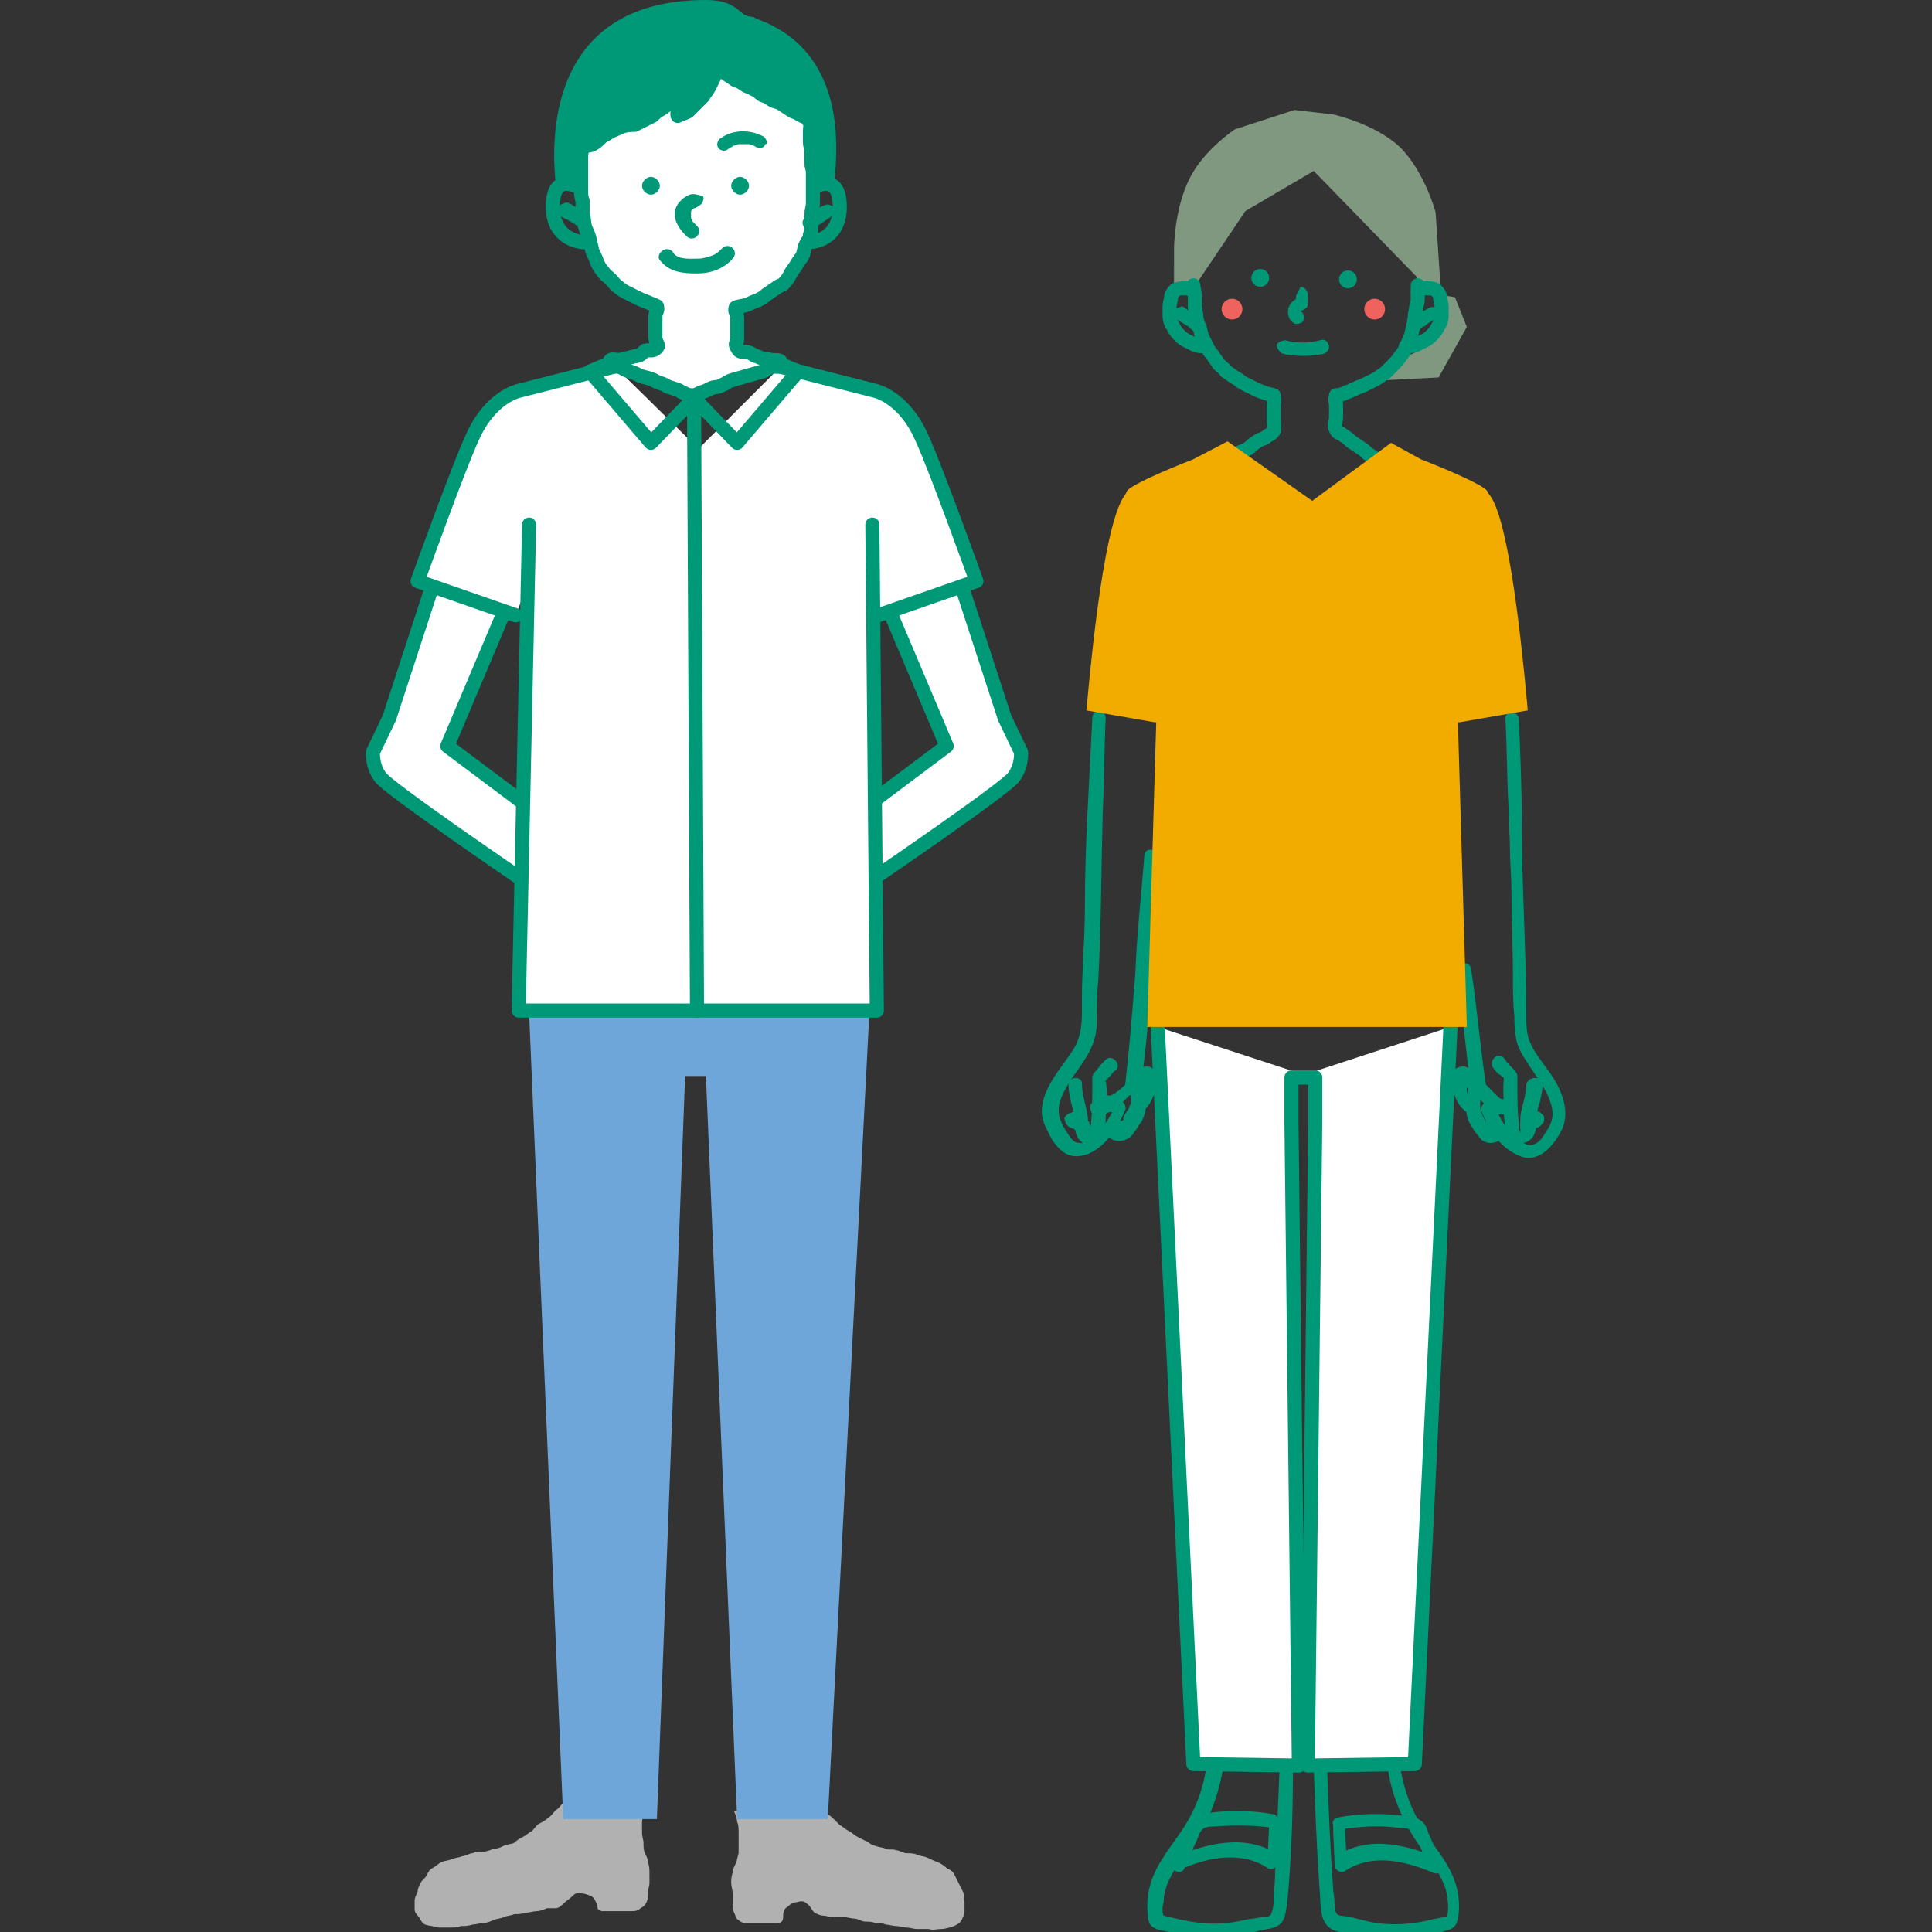 <?xml version="1.0" encoding="utf-8"?>
<!-- Generator: Adobe Illustrator 26.2.1, SVG Export Plug-In . SVG Version: 6.00 Build 0)  -->
<svg version="1.1" id="レイヤー_1" xmlns="http://www.w3.org/2000/svg" xmlns:xlink="http://www.w3.org/1999/xlink" x="0px"
	 y="0px" width="130px" height="130px" viewBox="0 0 130 130" style="enable-background:new 0 0 130 130;" xml:space="preserve">
<rect x="0" y="0" width="130" height="130" fill="#333333" stroke="none"/>
<style type="text/css">
	.st0{fill:#009978;}
	.st1{fill:none;stroke:#009978;stroke-width:0.952;stroke-linecap:round;stroke-linejoin:round;stroke-miterlimit:10;}
	.st2{fill:#B1B1B1;}
	.st3{fill:#FFFFFF;stroke:#009978;stroke-width:0.952;stroke-linecap:round;stroke-linejoin:round;stroke-miterlimit:10;}
	.st4{fill:#6FA6DA;}
	.st5{fill:#FFFFFF;stroke:#009978;stroke-width:0.762;stroke-linecap:round;stroke-linejoin:round;stroke-miterlimit:10;}
	.st6{fill:#EE5B55;}
	.st7{fill:#FFFFFF;}
	.st8{fill:#B1CAB4;}
	.st9{fill:#FFFFFF;stroke:#009978;stroke-width:0.949;stroke-linecap:round;stroke-linejoin:round;stroke-miterlimit:10;}
	.st10{fill:none;stroke:#009978;stroke-width:0.949;stroke-linecap:round;stroke-linejoin:round;stroke-miterlimit:10;}
	.st11{fill:#809780;}
	.st12{fill:#EE635E;}
	.st13{fill:#F2AC00;}
</style>
<g>
	<g>
		<path class="st0" d="M191.4,12.1c0,0.3-0.3,0.6-0.6,0.6s-0.6-0.3-0.6-0.6c0-0.3,0.3-0.6,0.6-0.6S191.4,11.8,191.4,12.1z"/>
	</g>
	<g>
		<path class="st0" d="M197.5,12.1c0,0.3-0.3,0.6-0.6,0.6s-0.6-0.3-0.6-0.6c0-0.3,0.3-0.6,0.6-0.6S197.5,11.8,197.5,12.1z"/>
	</g>
	<g>
		<g>
			<path class="st0" d="M193.1,12.4c-0.2,0.9-0.2,1.8-0.2,2.7c0,0.3,0.2,0.5,0.5,0.5c0.3,0,0.5,0,0.8,0.1c0.2,0,0.5-0.2,0.5-0.5
				c0-0.3-0.2-0.5-0.5-0.5c-0.3,0-0.5,0-0.8-0.1c0.2,0.2,0.3,0.3,0.5,0.5c0-0.4,0-0.8,0.1-1.3c0-0.2,0-0.4,0.1-0.6c0,0,0-0.1,0-0.1
				c0,0,0,0,0,0c0-0.1,0-0.1,0-0.2c0-0.1,0-0.2,0.1-0.3c0-0.2-0.1-0.5-0.3-0.6C193.5,12.1,193.2,12.2,193.1,12.4L193.1,12.4z"/>
		</g>
	</g>
	<g>
		<g>
			<g>
				<g>
					<g>
						<path class="st0" d="M188.1,11.9c0.1,0.3,0.1,0.6,0.2,0.8c0.1,0.3,0.1,0.6,0.2,0.9c0.3,0.6,1,0.5,1.5,0.5c0.6,0,1.3,0,1.9-0.1
							c0.2,0,0.4,0,0.6-0.2c0.1-0.1,0.2-0.2,0.2-0.3c0.2-0.4,0.4-0.9,0.5-1.4c0.1-0.5,0.1-0.9-0.4-1.2c-0.2-0.1-0.5-0.2-0.7-0.2
							c-0.4-0.1-0.7-0.1-1.1-0.1c-0.6,0-1.2,0-1.7,0.2c-0.3,0.1-0.6,0.1-0.9,0.3C188.1,11.3,188,11.6,188.1,11.9
							c0,0.3,0.4,0.4,0.6,0.3c0.3-0.1,0.4-0.3,0.3-0.6c0,0.1,0,0,0,0c0,0.1-0.1,0.1-0.1,0.2c0,0,0,0,0,0c0,0,0.2-0.1,0.2-0.1
							c0.2-0.1,0.4-0.1,0.7-0.2c0.4-0.1,0.8-0.1,1.1-0.1c0.5,0,0.8,0.1,1.3,0.2c0,0,0,0,0.1,0c0,0-0.1,0,0,0c0,0,0,0,0,0
							c0,0,0-0.1,0-0.1c0,0.1,0,0,0,0c0,0,0,0.1,0,0.1c0,0,0,0.1,0,0c-0.1,0.3-0.2,0.7-0.3,1c0,0.1-0.1,0.2-0.2,0.3c0,0,0,0,0,0.1
							c0,0,0.1-0.1,0,0c0,0,0,0,0,0c0,0,0.1-0.1,0.2-0.1c0.1,0,0.1,0,0,0c-0.2,0-0.5,0-0.7,0c-0.2,0-0.5,0-0.7,0c-0.3,0-0.5,0-0.8,0
							c-0.1,0-0.2,0-0.3,0c0,0-0.1,0,0,0c0,0,0,0.1,0,0c0-0.1-0.1-0.2-0.1-0.3c0-0.1-0.1-0.3-0.1-0.4c-0.1-0.3-0.1-0.5-0.2-0.8
							c0-0.3-0.4-0.4-0.6-0.3C188.2,11.4,188,11.7,188.1,11.9z"/>
					</g>
				</g>
				<g>
					<g>
						<path class="st0" d="M194.5,11.9c0.1,0.3,0.1,0.6,0.2,0.8c0.1,0.3,0.1,0.6,0.2,0.8c0.3,0.6,1,0.5,1.5,0.6c0.6,0,1.2,0,1.8-0.1
							c0.2,0,0.4,0,0.6-0.2c0.1-0.1,0.2-0.3,0.3-0.4c0.2-0.4,0.4-0.9,0.5-1.4c0.1-0.5,0-0.9-0.5-1.1c-0.5-0.2-1.2-0.3-1.8-0.3
							c-0.6,0-1.2,0-1.8,0.2c-0.3,0.1-0.6,0.1-0.8,0.3C194.5,11.3,194.4,11.6,194.5,11.9c0,0.3,0.4,0.4,0.6,0.3
							c0.3-0.1,0.4-0.3,0.3-0.6c0,0.1,0,0,0,0c0,0,0,0.1,0,0.1c-0.1,0.1-0.1,0.1-0.1,0.1c0,0,0.2,0,0.2-0.1c0.2-0.1,0.4-0.1,0.7-0.2
							c0.4-0.1,0.7-0.1,1.1-0.1c0.5,0,0.8,0.1,1.3,0.2c0,0,0,0,0.1,0c0,0,0,0,0,0c0.1,0,0,0,0,0c-0.1-0.1,0,0,0,0c0,0,0,0,0,0
							c0,0,0,0,0,0.1c0,0.1,0,0,0,0c0,0,0,0.1,0,0.1c0,0.1,0,0.2-0.1,0.3c-0.1,0.2-0.1,0.4-0.2,0.6c-0.1,0.1-0.1,0.2-0.2,0.3
							c-0.1,0.1,0,0,0,0c0,0,0,0,0,0c0.3-0.1,0.3-0.1,0.1-0.1c0,0-0.1,0-0.1,0c-0.5,0-1,0.1-1.4,0.1c-0.3,0-0.5,0-0.8,0
							c-0.1,0-0.2,0-0.3,0c-0.3,0.1-0.1,0-0.1,0c0,0,0,0,0.1,0.1c0,0,0,0,0,0c0-0.2-0.1-0.5-0.2-0.7c-0.1-0.3-0.1-0.5-0.2-0.8
							c0-0.3-0.4-0.4-0.6-0.3C194.5,11.4,194.4,11.7,194.5,11.9z"/>
					</g>
				</g>
				<g>
					<path class="st1" d="M192.7,12.3c1-0.7,0.9-0.6,2.3,0"/>
				</g>
			</g>
			<g>
				<path class="st1" d="M199.1,12.5c1.2-0.5,1.2-0.5,2.5-0.9"/>
			</g>
			<g>
				<path class="st1" d="M188.5,12.5c-1.1-0.5-1.1-0.5-2.2-0.9"/>
			</g>
		</g>
	</g>
	<g>
		<g>
			<path class="st0" d="M195.6,9.7c0.2,0,0.4,0,0.7,0.1c0.1,0,0.1,0,0.2,0c0,0,0.1,0,0,0c0.1,0,0.2,0,0.3,0c0.4,0.1,0.8,0.2,1.2,0.3
				c0.2,0.1,0.5-0.1,0.6-0.3c0.1-0.2-0.1-0.5-0.3-0.6c-0.9-0.2-1.7-0.4-2.6-0.4c-0.2,0-0.5,0.2-0.5,0.5
				C195.2,9.5,195.4,9.7,195.6,9.7L195.6,9.7z"/>
		</g>
	</g>
	<g>
		<g>
			<path class="st0" d="M191.9,8.8c-0.9,0-1.8,0.1-2.7,0.3c-0.2,0.1-0.4,0.4-0.3,0.6c0.1,0.3,0.3,0.4,0.6,0.3c0.2,0,0.4-0.1,0.7-0.1
				c0.1,0,0.2,0,0.3,0c-0.1,0,0,0,0,0c0.1,0,0.1,0,0.2,0c0.4,0,0.8-0.1,1.3-0.1c0.2,0,0.5-0.2,0.5-0.5
				C192.4,9.1,192.2,8.8,191.9,8.8L191.9,8.8z"/>
		</g>
	</g>
	<g>
		<path class="st2" d="M185,121.4c-1.2,1.3-2.9,2.7-4.6,3.1c-1.4,0.3-3,0.4-4.1,1.3c-0.7,0.5-1.2,1.3-1.3,2.2c0,0.6,0.2,1.3,0.7,1.5
			c0.3,0.1,0.6,0.2,0.9,0.2c2.5,0.1,5-0.9,7.5-1.1c0.4,0,0.9,0,1.2-0.3c0.2-0.2,0.3-0.4,0.5-0.6c0.6-0.5,1.6-0.1,1.7,0.6
			c0,0.1,0,0.3,0,0.4c0.1,0.1,0.3,0,0.4,0c0.6,0,1.2,0,1.8,0c0.3,0,0.5,0,0.8-0.1c0.3-0.2,0.4-0.7,0.4-1.1c0.1-1.2,0.2-1.5-0.2-2.6
			c-0.4-1.1-0.2-2.3,0.1-3.4C188.5,119.9,187.9,120.9,185,121.4z"/>
	</g>
	<g>
		<path class="st2" d="M203.4,121.4c1.2,1.3,2.9,2.6,4.6,3.1c1.4,0.3,3,0.3,4.2,1.2c0.7,0.5,1.1,1.4,1.2,2.3c0,0.6-0.1,1.3-0.6,1.6
			c-0.3,0.1-0.6,0.1-0.9,0.2c-2.5,0.1-5-0.8-7.5-1c-0.4,0-0.8-0.1-1.2-0.4c-0.2-0.2-0.3-0.4-0.5-0.6c-0.6-0.5-1.6,0-1.7,0.7
			c0,0.1-0.1,0.2-0.2,0.3c-0.1,0.1-0.2,0.1-0.3,0.1c-0.6,0-1.2,0-1.8-0.1c-0.3,0-0.5-0.1-0.7-0.2c-0.3-0.2-0.4-0.6-0.4-1
			c-0.1-1.2-0.3-1.5,0-2.6c0.4-1.1,0.3-2.2,0-3.4C200,120,200.5,121,203.4,121.4z"/>
	</g>
	<g>
		<g>
			<g>
				<g>
					<path class="st0" d="M209.6,72.1c0,0.2-0.1,0.5-0.2,0.7c0,0.1-0.1,0.4-0.1,0.4c-0.1,0.3-0.3,0.6-0.4,0.9
						c-0.1,0.4-0.1,0.9-0.3,1.2c0,0,0,0,0,0c-0.1-0.1-0.1-0.1-0.1,0c0,0,0,0,0-0.1c0,0.2,0,0,0,0c0-0.6,0-1.2,0.1-1.9
						c0-0.6,0.1-1.1,0.2-1.7c0.1-0.3-0.2-0.6-0.3-0.8c-0.1-0.2-0.3-0.4-0.4-0.6c-0.1-0.2-0.4-0.3-0.7-0.2c-0.2,0.1-0.3,0.4-0.2,0.7
						c0.2,0.3,0.5,0.7,0.7,1c0-0.1,0-0.2,0-0.4c-0.1,0.6-0.2,1.1-0.2,1.7c-0.1,0.6-0.1,1.2-0.1,1.9c0,0.2,0,0.4,0,0.6
						c0.1,0.3,0.4,0.6,0.7,0.7c0.5,0.1,0.9-0.1,1.1-0.5c0.2-0.4,0.2-0.8,0.3-1.3c0.1-0.3,0.2-0.5,0.3-0.8c0.2-0.4,0.3-0.9,0.4-1.3
						c0-0.3-0.1-0.5-0.3-0.6C209.9,71.7,209.6,71.8,209.6,72.1L209.6,72.1z"/>
				</g>
			</g>
			<g>
				<g>
					<path class="st0" d="M208.3,41.9c0,4.5,0,9.1,0,13.6c0,2.5,0,4.9,0,7.4c0,1.4,0,2.7,0,4.1c0,0.3,0,0.5,0,0.8
						c0,0.4,0.3,0.7,0.5,1c0.5,0.9,0.9,1.8,1.4,2.7c0.4,0.8,1,1.8,0.9,2.7c0,0.7-0.7,1.6-1.3,2c-0.4,0.3-0.8,0.1-1.2-0.2
						c-0.8-0.6-1.3-1.7-1.5-2.6c-0.1,0.2-0.1,0.4-0.2,0.5c0.3-0.2,0.7-0.2,0.9,0.1c0.3,0.5,1.2,0,0.8-0.5c-0.5-0.7-1.5-1-2.2-0.4
						c-0.2,0.1-0.3,0.3-0.2,0.5c0.4,1.4,1.7,4.1,3.6,3.6c1-0.3,2-1.6,2.3-2.6c0.2-0.9-0.1-1.8-0.5-2.7c-0.4-0.9-0.8-1.8-1.3-2.7
						c-0.2-0.4-0.4-0.7-0.6-1.1c-0.1-0.2-0.2-0.6-0.4-0.7c-0.1-0.1,0,0.3,0,0.1c0-0.1,0-0.3,0-0.4c0-0.6,0-1.1,0-1.7
						c0-5,0-9.9,0-14.9c0-2.9,0-5.8,0-8.8C209.3,41.2,208.3,41.2,208.3,41.9L208.3,41.9z"/>
				</g>
			</g>
			<g>
				<g>
					<path class="st0" d="M209.9,74.3c-0.1,0-0.2,0.1-0.3,0.1c0,0,0.1,0,0.1,0c-0.1,0-0.2,0-0.3,0c-0.1,0-0.2,0-0.3,0.1
						c-0.1,0-0.2,0.1-0.3,0.2c-0.1,0.1-0.1,0.3,0,0.4c0,0.1,0.1,0.2,0.2,0.3c0.1,0.1,0.2,0.1,0.4,0c0.1,0,0.2-0.1,0.3-0.1
						c0,0-0.1,0-0.1,0c0.1,0,0.2,0,0.3,0c0.1,0,0.2,0,0.3-0.1c0.1,0,0.2-0.1,0.3-0.2c0.1-0.1,0.1-0.3,0-0.4c0-0.1-0.1-0.2-0.2-0.3
						C210.1,74.3,210,74.3,209.9,74.3L209.9,74.3z"/>
				</g>
			</g>
		</g>
		<g>
			<g>
				<path class="st0" d="M206.6,75C206.6,75,206.6,74.9,206.6,75C206.6,75,206.6,75,206.6,75C206.6,74.9,206.7,74.9,206.6,75
					C206.6,74.9,206.7,74.9,206.6,75C206.6,74.9,206.6,74.9,206.6,75C206.6,74.9,206.6,74.9,206.6,75
					C206.7,74.9,206.6,74.9,206.6,75C206.6,74.9,206.6,74.9,206.6,75c-0.1-0.1-0.1-0.1-0.1-0.1c-0.2-0.2-0.3-0.5-0.5-0.8
					c-0.1-0.3-0.2-0.6-0.2-0.9c0-0.2,0.1-0.3,0.1-0.5c0-0.1,0.1-0.2,0.1-0.3c0,0,0-0.1,0-0.1c0,0,0,0,0,0c0-0.1,0,0-0.1,0.1
					c-0.1,0-0.2,0-0.3,0c0,0,0,0,0,0c0,0,0.1,0.1,0.1,0.1c0.1,0.1,0.1,0.1,0.2,0.2c0,0,0,0,0,0.1c0,0,0,0,0,0c0,0,0.1,0.1,0.1,0.1
					c0.1,0.1,0.1,0.2,0.2,0.3c0.3,0.3,0.6,0.6,1,0.7c0.2,0.1,0.5-0.1,0.6-0.3c0.1-0.2-0.1-0.5-0.3-0.6c0,0-0.2-0.1-0.1,0
					c0,0-0.1,0-0.1-0.1c0,0,0,0-0.1,0c0.1,0.1,0,0,0,0c0,0-0.1-0.1-0.1-0.1c0,0-0.1-0.1-0.1-0.1c0,0-0.1-0.1-0.1-0.1
					c0,0-0.1-0.1-0.1-0.1c0-0.1-0.1-0.1-0.1-0.2c-0.2-0.2-0.3-0.4-0.5-0.5c-0.4-0.3-0.8-0.2-1,0.2c-0.3,0.6-0.4,1.4-0.3,2
					c0.1,0.3,0.2,0.6,0.4,0.9c0.1,0.3,0.3,0.5,0.5,0.7c0.2,0.3,0.6,0.4,0.9,0.3c0.4,0,0.7-0.3,0.8-0.6c0.1-0.2-0.1-0.5-0.3-0.6
					C206.9,74.6,206.7,74.7,206.6,75L206.6,75z"/>
			</g>
		</g>
		<g>
			<g>
				<path class="st0" d="M205.3,69.7c-0.1,0.4,0,0.8,0,1.3c0,0.2,0.1,0.4,0.1,0.6c0,0,0,0.1,0,0.1c0,0.1,0,0,0,0c0,0,0,0,0,0.1
					c0,0.1,0,0.2,0,0.3c0,0.2,0.2,0.5,0.5,0.5c0.3,0,0.5-0.2,0.5-0.5c0-0.4-0.1-0.8-0.2-1.1c0-0.1,0-0.2-0.1-0.3c0,0,0-0.1,0-0.1
					c0,0.1,0,0.1,0,0c0,0,0,0,0-0.1c0-0.1,0-0.2,0-0.3c0,0,0,0,0-0.1c0-0.1,0,0,0,0c0,0,0-0.1,0-0.1c0.1-0.2-0.1-0.5-0.3-0.6
					C205.6,69.3,205.4,69.4,205.3,69.7L205.3,69.7z"/>
			</g>
		</g>
		<g>
			<g>
				<path class="st0" d="M206.2,70.9c-0.2-0.1-0.4-0.2-0.5-0.3c-0.2-0.1-0.5-0.3-0.7-0.2c-0.5,0.1-0.6,0.7-0.6,1.1
					c0,0.4,0,0.8,0.2,1.2c0.2,0.4,0.4,0.8,0.8,1c0.2,0.2,0.5,0,0.7-0.2c0.1-0.3,0-0.5-0.2-0.7c0.1,0.1,0,0,0,0c0,0,0,0-0.1-0.1
					c0,0-0.1-0.1-0.1-0.1c0,0,0,0,0,0c0-0.1-0.1-0.1-0.1-0.2c0,0,0-0.1,0-0.1c0-0.1,0,0,0,0c0-0.1-0.1-0.3-0.1-0.4c0,0,0-0.1,0,0
					c0,0,0-0.1,0-0.1c0-0.1,0-0.1,0-0.2c0-0.1,0-0.2,0-0.2c0,0,0-0.1,0-0.1c0-0.1,0,0,0,0c0,0,0-0.1,0-0.1c0-0.1,0,0,0,0
					c0,0,0.1-0.1,0,0c0,0-0.1,0.1-0.1,0.1c0,0-0.2,0-0.2,0c0,0,0.1,0,0.1,0c0.1,0,0.1,0.1,0.2,0.1c0.1,0.1,0.3,0.2,0.4,0.3
					c0.2,0.1,0.5,0.1,0.7-0.2C206.5,71.4,206.4,71.1,206.2,70.9L206.2,70.9z"/>
			</g>
		</g>
	</g>
	<g>
		<g>
			<g>
				<g>
					<path class="st0" d="M179.5,41.7c-0.1,4.6-0.4,9.3-0.4,13.9c0,2.9,0,5.8,0,8.7c0,1.2,0,2.5,0,3.7c0,0,0,0.2,0,0.2
						c-0.1,0,0.2-0.3,0-0.2c-0.1,0-0.1,0.2-0.2,0.3c-0.4,0.7-0.9,1.5-1.3,2.3c-0.5,0.9-1,1.8-1.2,2.7c-0.3,1.4,0.4,2.9,1.6,3.7
						c2,1.4,3.8-1.7,4.2-3.3c0.1-0.2,0-0.4-0.2-0.5c-0.7-0.5-1.7-0.3-2.2,0.4c-0.3,0.5,0.5,1,0.8,0.5c0.2-0.3,0.6-0.3,0.9-0.1
						c-0.1-0.2-0.1-0.4-0.2-0.5c-0.2,0.9-0.7,1.8-1.3,2.4c-0.3,0.3-0.6,0.6-1,0.5c-0.6,0-1.1-0.8-1.3-1.2c-0.7-1-0.3-2,0.2-3
						c0.4-0.8,0.9-1.6,1.3-2.4c0.3-0.4,0.6-0.9,0.8-1.3c0.1-0.2,0.1-0.5,0.1-0.8c0-1.3,0-2.5,0-3.8c0-4.7,0-9.4,0.2-14
						c0.1-2.7,0.2-5.5,0.2-8.2C180.5,41.1,179.5,41.1,179.5,41.7L179.5,41.7z"/>
				</g>
			</g>
			<g>
				<g>
					<path class="st0" d="M177.9,72.3c0.1,0.4,0.2,0.8,0.3,1.1c0.1,0.3,0.2,0.5,0.3,0.8c0.2,0.7,0.2,2,1.2,2.1
						c0.4,0,0.9-0.3,1.1-0.7c0.1-0.2,0.1-0.3,0.1-0.5c0-0.6,0-1.2-0.1-1.8c-0.1-0.6-0.1-1.3-0.3-1.9c0,0.1,0,0.2,0,0.4
						c0.2-0.3,0.5-0.7,0.7-1c0.1-0.2,0-0.5-0.2-0.7c-0.2-0.1-0.5,0-0.7,0.2c-0.2,0.3-0.5,0.7-0.7,1c-0.1,0.3,0,0.7,0.1,0.9
						c0,0.1,0,0.2,0,0.4c0,0.2,0,0.4,0.1,0.6c0.1,0.7,0.1,1.3,0.1,2c0,0.1,0,0.2,0,0.3c0-0.2,0-0.1,0,0c0,0.1,0-0.1,0-0.1
						c0,0-0.1,0.1-0.1,0.1c0,0-0.1,0,0,0c-0.1,0-0.1-0.1-0.1-0.2c-0.1-0.2-0.1-0.5-0.2-0.7c-0.1-0.4-0.2-0.8-0.4-1.1
						c-0.1-0.1-0.1-0.3-0.2-0.4c-0.1-0.3-0.1-0.5-0.2-0.8c0-0.3-0.4-0.4-0.6-0.3C178,71.8,177.9,72.1,177.9,72.3L177.9,72.3z"/>
				</g>
			</g>
			<g>
				<g>
					<path class="st0" d="M178.3,75.2c0.1,0,0.2,0.1,0.3,0.1c0.1,0,0.2,0,0.3,0c0,0-0.1,0-0.1,0c0.1,0,0.2,0,0.3,0.1
						c0.1,0,0.3,0,0.4,0c0.1-0.1,0.2-0.2,0.2-0.3c0-0.1,0-0.3,0-0.4c0,0,0-0.1-0.1-0.1c-0.1-0.1-0.1-0.1-0.2-0.1
						c-0.1,0-0.2-0.1-0.3-0.1c-0.1,0-0.2,0-0.3,0c0,0,0.1,0,0.1,0c-0.1,0-0.2,0-0.3-0.1c-0.1,0-0.3,0-0.4,0
						c-0.1,0.1-0.2,0.2-0.2,0.3c0,0.1,0,0.3,0,0.4c0,0,0,0.1,0.1,0.1C178.1,75.2,178.2,75.2,178.3,75.2L178.3,75.2z"/>
				</g>
			</g>
		</g>
		<g>
			<g>
				<path class="st0" d="M180.9,75.2c0.2,0.6,1,0.8,1.5,0.5c0.3-0.2,0.4-0.4,0.6-0.7c0.2-0.3,0.3-0.6,0.4-0.9c0.2-0.7,0.1-1.3-0.1-2
					c-0.1-0.2-0.1-0.3-0.2-0.4c-0.2-0.2-0.4-0.3-0.6-0.2c-0.3,0.1-0.5,0.3-0.7,0.5c-0.1,0.1-0.2,0.2-0.3,0.4c0,0,0,0-0.1,0.1
					c0,0,0,0.1,0,0c0,0.1-0.1,0.1-0.1,0.2c0,0-0.1,0.1-0.1,0.1c0,0-0.1,0.1-0.1,0.1c0,0-0.1,0.1-0.1,0.1c-0.1,0,0,0,0,0
					c0,0-0.1,0-0.1,0c-0.2,0.1-0.4,0.3-0.3,0.6c0.1,0.3,0.3,0.4,0.6,0.3c0.4-0.1,0.7-0.4,1-0.7c0.1-0.1,0.1-0.2,0.2-0.3
					c0,0,0.1-0.1,0.1-0.1c0.1-0.1,0,0,0,0c0.1-0.1,0.1-0.1,0.2-0.2c0,0,0.1-0.1,0.1-0.1c0,0,0,0,0.1,0c0,0,0,0,0,0
					c-0.1,0-0.2,0-0.3,0c-0.1,0-0.1-0.1-0.2-0.1c0,0,0,0,0,0c0,0,0,0.1,0,0.1c0,0.1,0.1,0.2,0.1,0.3c0,0.2,0.1,0.3,0.1,0.5
					c0,0.3,0,0.6-0.2,0.9c-0.1,0.3-0.3,0.6-0.5,0.8c-0.1,0.1,0,0.1-0.1,0.1c0.1,0,0,0,0,0c0.1,0,0,0,0,0c-0.1,0,0.1,0,0,0
					c-0.1,0,0,0,0,0c0,0,0,0,0,0c0.1,0.1,0,0,0,0c-0.1-0.2-0.3-0.4-0.6-0.3C180.9,74.7,180.8,75,180.9,75.2L180.9,75.2z"/>
			</g>
		</g>
		<g>
			<g>
				<path class="st0" d="M182.2,69.9c0,0,0,0.1,0,0.1C182.2,70,182.2,70,182.2,69.9c0,0.1,0,0.1,0,0.2c0,0.1,0,0.2,0,0.3
					c0,0,0,0,0,0.1c0,0.1,0,0,0,0c0,0,0,0.1,0,0.1c0,0.1,0,0.2-0.1,0.3c-0.1,0.4-0.2,0.8-0.2,1.1c0,0.2,0.2,0.5,0.5,0.5
					c0.3,0,0.5-0.2,0.5-0.5c0-0.1,0-0.2,0-0.3c0,0,0,0,0-0.1c0,0.1,0,0.1,0,0c0,0,0-0.1,0-0.1c0-0.2,0.1-0.4,0.1-0.6
					c0.1-0.4,0.1-0.8,0-1.3c-0.1-0.2-0.3-0.4-0.6-0.3C182.3,69.4,182.1,69.7,182.2,69.9L182.2,69.9z"/>
			</g>
		</g>
		<g>
			<g>
				<path class="st0" d="M182.7,71.8c0.1-0.1,0.3-0.2,0.4-0.2c0.1,0,0.1-0.1,0.2-0.1c0,0,0.1,0,0.1,0c0,0-0.1,0-0.1,0
					c-0.1,0-0.1,0-0.2-0.1c0,0,0-0.1,0,0c0,0.1,0-0.1,0,0c0,0,0,0.1,0,0.1c0,0,0-0.1,0,0c0,0,0,0.1,0,0.1c0,0.1,0,0.2,0,0.2
					c0,0.1,0,0.2,0,0.2c0,0,0,0.1,0,0.1c0,0,0,0,0,0c0,0,0,0,0,0c0,0.1-0.1,0.3-0.1,0.4c0,0.1,0-0.1,0,0c0,0,0,0,0,0.1
					c0,0.1-0.1,0.1-0.1,0.2c0,0-0.1,0.1,0,0c0,0,0,0-0.1,0.1c0,0,0,0-0.1,0.1c0,0-0.1,0.1,0,0c-0.1,0.1-0.2,0.2-0.2,0.3
					c0,0.1,0,0.3,0,0.4c0.1,0.2,0.4,0.3,0.7,0.2c0.4-0.3,0.6-0.6,0.8-1c0.1-0.4,0.2-0.8,0.2-1.2c0-0.4-0.1-0.9-0.6-1.1
					c-0.3-0.1-0.5,0-0.7,0.2c-0.2,0.1-0.4,0.2-0.6,0.3c-0.2,0.1-0.3,0.4-0.2,0.7C182.2,71.8,182.5,71.9,182.7,71.8L182.7,71.8z"/>
			</g>
		</g>
	</g>
	<g>
		<path class="st1" d="M196.8,24.4c0-1.8-1.2-2.3,0-3.6c4.5-1.3,5.2-4.6,5.2-8.7c-0.1-2.1-0.3-2.1-0.5-4.2"/>
	</g>
	<g>
		<path class="st1" d="M186.3,9.9c-0.1,1.1-0.2,1.1-0.3,2.2c0,4.1,1,7.4,5.2,8.7c1.2,1.4,0,1.8,0,3.6"/>
	</g>
	<g>
		<g>
			<g>
				<path class="st1" d="M186,12.5c-1.1-0.7-1.6-1-1.7,1.1s1.5,2.8,2.3,2.8"/>
			</g>
			<g>
				<g>
					<path class="st0" d="M186.7,14.5c-0.4-0.3-0.8-0.6-1.3-0.9c-0.1-0.1-0.2-0.1-0.4,0c-0.1,0-0.2,0.1-0.3,0.2
						c-0.1,0.2-0.1,0.5,0.2,0.7c0.3,0.2,0.6,0.4,0.9,0.6c0,0-0.1,0-0.1-0.1c0.1,0.1,0.2,0.1,0.3,0.2c0.1,0.1,0.2,0.1,0.3,0.1
						c0.1,0,0.3-0.1,0.3-0.1c0.1-0.1,0.1-0.2,0.1-0.3C186.8,14.7,186.8,14.5,186.7,14.5L186.7,14.5z"/>
				</g>
			</g>
		</g>
	</g>
	<g>
		<g>
			<g>
				<path class="st1" d="M202,12.5c1.1-0.7,1.6-1,1.7,1.1c0.1,2.1-1.4,2.6-2.2,2.6"/>
			</g>
			<g>
				<g>
					<path class="st0" d="M202,15.1c0.1-0.1,0.2-0.1,0.3-0.2c0,0-0.1,0-0.1,0.1c0.3-0.2,0.6-0.4,0.9-0.6c0.2-0.1,0.3-0.4,0.2-0.7
						c-0.1-0.2-0.4-0.3-0.7-0.2c-0.5,0.2-0.9,0.5-1.3,0.9c-0.1,0.1-0.1,0.2-0.1,0.3c0,0.1,0.1,0.3,0.1,0.3c0.1,0.1,0.2,0.1,0.3,0.1
						C201.8,15.3,201.9,15.2,202,15.1L202,15.1z"/>
				</g>
			</g>
		</g>
	</g>
	<polygon class="st3" points="205.1,67.9 205.3,67.8 205.2,64.7 183,64.7 182.9,67.8 183.1,67.9 182.9,67.9 183.8,123.2 
		192.2,123.2 193,73.2 195.2,73.2 196,123.2 204.5,123.2 205.4,67.9 	"/>
	<path class="st4" d="M188.2,25.2l-5.9,1.8c0,0-3.3,1.9-3.3,3.3c0,1.4-1.8,11.3-1.8,11.3l5.4-0.2l-0.1,26.5h23.1l0.2-26.4l5.1-0.1
		c0,0-1.5-9.8-1.5-11.2c0-1.4-3.3-3.3-3.3-3.3l-6.3-1.6"/>
	<path class="st5" d="M229.1,22.9h2.7c0,0-0.3,1.2-1.4,1.2C229.2,24.1,229.1,22.9,229.1,22.9z"/>
	<path class="st1" d="M192.6,17.4c0,0,1.1,0.4,2.1,0"/>
	<polyline class="st3" points="230.4,74.8 231.7,74.8 231.7,75.4 231.2,118.7 238.4,118.7 240.8,68.9 	"/>
	<polyline class="st3" points="231.5,74.8 230.2,74.8 230.2,75.4 230.6,118.7 223.5,118.7 221.1,68.9 241.9,69 	"/>
	<g>
		<path class="st1" d="M223.6,16.8c-0.3,1.3,0.5,1.8-0.5,2.5c-1,0.8-1.6-1-1.6,1.1c-0.1,2.1,1.6,2.8,2.4,2.8"/>
	</g>
	<g>
		<path class="st1" d="M236.3,29.6c-1.8-0.5-2.2,0.3-3.5-1c-0.8-0.8-0.9-1.5,0-2.3c4.3-1.3,5.4-3.3,5.4-7.4"/>
	</g>
	<g>
		<path class="st1" d="M223.1,18.9c0,4.1,1.4,6.1,5.4,7.4c0.8,0.8,0.8,1.5,0,2.3c-1.2,1.1-1.6,0.4-3.2,0.8"/>
	</g>
	<g>
		<path class="st1" d="M238.2,19.3c1.1-0.7,1.5-1,1.6,1.1c0.1,2.1-1.6,2.8-2.4,2.7"/>
	</g>
	<circle class="st6" cx="225.7" cy="20.5" r="0.7"/>
	<circle class="st6" cx="235.2" cy="20.5" r="0.7"/>
	<polyline class="st3" points="220.4,48.1 219.8,70.5 231.3,70.5 	"/>
	<polyline class="st3" points="240.8,47.9 241.4,70.5 230,70.5 	"/>
	<g>
		<g>
			<g>
				<path class="st0" d="M224.4,118.8c-0.2,1.2-0.5,2.3-1.1,3.4c-0.5,1.1-1.3,1.9-1.9,2.9c-0.6,0.9-1,2-1,3.1c0,0.4,0,1,0.2,1.3
					c0.3,0.4,0.9,0.4,1.3,0.5c1.6,0.4,3.2,0.5,4.9,0.2c0.4-0.1,0.8-0.2,1.2-0.3c0.4-0.1,0.9-0.1,1.3-0.4c0.4-0.3,0.4-0.9,0.5-1.3
					c0.3-3.1,0.4-6.2,0.4-9.3c0-0.6-0.9-0.6-1,0c-0.1,2.4-0.2,4.8-0.3,7.2c0,0.6-0.1,1.1-0.1,1.7c0,0.2,0,0.5-0.1,0.8
					c-0.1,0.4-0.3,0.4-0.7,0.4c-0.4,0.1-0.8,0.1-1.2,0.2c-1.2,0.3-2.4,0.3-3.6,0.1c-0.5-0.1-1-0.2-1.4-0.3c0,0-0.4-0.1-0.4-0.1
					c-0.1-0.1-0.1-0.8,0-0.9c0-1.1,0.6-2,1.2-2.9c0.6-0.9,1.3-1.8,1.8-2.8c0.5-1.1,0.8-2.2,1-3.3
					C225.4,118.4,224.5,118.2,224.4,118.8L224.4,118.8z"/>
			</g>
		</g>
		<g>
			<g>
				<path class="st0" d="M222.6,125.8c1.8-0.8,4.1-1.3,5.9-0.1c0.3,0.2,0.7-0.1,0.7-0.4c0-0.9,0.1-1.8,0.1-2.8
					c0-0.2-0.2-0.4-0.3-0.5c-1.5-0.3-3.1-0.3-4.6-0.1c-0.3,0-0.7,0.1-1,0.3c-0.3,0.2-0.4,0.5-0.5,0.8c-0.3,0.7-0.6,1.5-0.9,2.2
					c-0.1,0.2-0.1,0.5,0.2,0.7c0.2,0.1,0.5,0.1,0.7-0.2c0.3-0.6,0.5-1.2,0.8-1.8c0.1-0.2,0.2-0.6,0.4-0.8c0.2-0.2,0.6-0.2,0.8-0.2
					c1.3-0.1,2.7-0.1,4,0.1c-0.1-0.2-0.2-0.3-0.3-0.5c0,0.9-0.1,1.8-0.1,2.8c0.2-0.1,0.5-0.3,0.7-0.4c-2.1-1.4-4.7-0.8-6.8,0.1
					c-0.2,0.1-0.3,0.4-0.2,0.7C222.1,125.9,222.4,125.9,222.6,125.8L222.6,125.8z"/>
			</g>
		</g>
	</g>
	<g>
		<g>
			<g>
				<path class="st0" d="M236.7,119c0.3,2,1.2,3.9,2.4,5.6c0.6,0.8,1.2,1.6,1.5,2.6c0.1,0.5,0.2,1.1,0.1,1.6c0,0.2,0,0.2-0.3,0.2
					c-0.3,0.1-0.6,0.1-0.9,0.2c-1.3,0.3-2.7,0.4-4.1,0.1c-0.4-0.1-0.8-0.2-1.2-0.3c-0.3-0.1-0.9,0-1-0.3c-0.1-0.2-0.1-0.5-0.1-0.7
					c0-0.4-0.1-0.7-0.1-1.1c-0.2-2.7-0.3-5.3-0.4-8c0-0.6-1-0.6-1,0c0.1,2.7,0.2,5.5,0.4,8.2c0.1,0.9-0.1,2.3,1,2.7
					c0.5,0.2,1.1,0.2,1.6,0.3c1.5,0.3,2.9,0.3,4.3,0.1c0.5-0.1,1.1-0.2,1.6-0.4c0.5-0.1,0.7-0.3,0.8-0.8c0.2-1.1,0-2.2-0.5-3.2
					c-0.6-1.2-1.5-2.1-2.1-3.3c-0.7-1.2-1.1-2.5-1.3-3.8C237.5,118.2,236.6,118.4,236.7,119L236.7,119z"/>
			</g>
		</g>
		<g>
			<g>
				<path class="st0" d="M239.9,125c-2.2-0.9-4.7-1.5-6.8-0.1c0.2,0.1,0.5,0.3,0.7,0.4c0-0.9-0.1-1.8-0.1-2.8
					c-0.1,0.2-0.2,0.3-0.3,0.5c1.3-0.2,2.7-0.3,4-0.1c0.2,0,0.6,0,0.8,0.2c0.2,0.2,0.3,0.5,0.4,0.7c0.3,0.6,0.5,1.3,0.8,1.9
					c0.1,0.2,0.4,0.3,0.7,0.2c0.2-0.1,0.3-0.4,0.2-0.7c-0.3-0.7-0.6-1.4-0.9-2.1c-0.1-0.3-0.2-0.6-0.5-0.8c-0.3-0.2-0.6-0.3-1-0.3
					c-1.5-0.2-3.1-0.2-4.6,0.1c-0.2,0-0.4,0.3-0.3,0.5c0,0.9,0.1,1.8,0.1,2.8c0,0.3,0.4,0.6,0.7,0.4c1.8-1.2,4-0.7,5.9,0.1
					c0.2,0.1,0.5,0.1,0.7-0.2C240.2,125.4,240.1,125.1,239.9,125L239.9,125z"/>
			</g>
		</g>
	</g>
	<rect x="223.8" y="45.2" class="st3" width="13.4" height="23.2"/>
	<circle class="st0" cx="227.5" cy="18.4" r="0.6"/>
	<circle class="st0" cx="233.5" cy="18.5" r="0.6"/>
	<polygon class="st2" points="222.5,47.2 220,31.4 223.4,29.9 229,35.3 232.5,35.3 238,30.3 241.1,31.5 239.2,47.1 242.8,55.8 
		242.2,95.3 242.2,100.8 219.2,100.8 219,61.8 	"/>
	<g>
		<path class="st7" d="M230.2,72.8c0,0-0.1,0.3,1.4-0.8c0,0,0.5-0.9,2.2-2.6c1.7-1.7,2.9-4.2,2.9-4.2s5-8.3,5.3-9.5s2.1-8.3,2.1-8.3
			l-4.5-0.5l-1.7,7.2l-4.1,10.1l-3.9,3.1l-0.9,1c0,0-2,3.7-1.5,3.6"/>
		<path class="st1" d="M239.5,47l-1.7,7.2l-4.1,10.1l-3.9,3.1l-0.9,1c0,0-2,3.7-1.5,3.6"/>
		<path class="st1" d="M230.2,72.8c0,0-0.1,0.3,1.4-0.8c0,0,0.5-0.9,2.2-2.6c1.7-1.7,2.9-4.2,2.9-4.2s5-8.3,5.3-9.5s2.1-8.3,2.1-8.3
			"/>
		<path class="st3" d="M229.8,68.6l-1.5,3c0,0-1.2,1.6-0.8,1.8c0.4,0.2,1.3-0.7,1.3-0.7l2.1-2.9"/>
		<path class="st3" d="M230.6,69.4l-1.5,2.5c0,0-1.2,1.6-0.8,1.8c0.4,0.2,1.3-0.7,1.3-0.7l2.1-2.9"/>
	</g>
	<g>
		<path class="st7" d="M230.9,73.3c0,0,0.1,0.3-1.4-0.8c0,0-0.5-0.9-2.2-2.6c-1.7-1.7-2.9-4.2-2.9-4.2s-5-8.3-5.3-9.5
			c-0.3-1.1-2.2-8.7-2.2-8.7l4.9-0.5l1.4,7.7l4.1,10.1l3.9,3.1l0.9,1c0,0,2,3.7,1.5,3.6"/>
		<path class="st1" d="M222.1,47.8l1.2,7l4.1,10.1l3.9,3.1l0.9,1c0,0,2,3.7,1.5,3.6"/>
		<path class="st1" d="M230.9,73.3c0,0,0.1,0.3-1.4-0.8c0,0-0.5-0.9-2.2-2.6c-1.7-1.7-2.9-4.2-2.9-4.2s-5-8.3-5.3-9.5
			c-0.3-1.1-2.2-8.7-2.2-8.7"/>
		<path class="st3" d="M231.4,69.7l1.4,2.3c0,0,1.2,1.6,0.8,1.8c-0.4,0.2-1.4-0.8-1.4-0.8l-2.1-2.7"/>
	</g>
	<g>
		<g>
			<path class="st0" d="M222.5,47.1c-1.6,0-2.9,0.7-4.4,1.3c-0.4,0.2-1,0.4-1.4,0.1c-0.9-0.6-0.5-1.8-0.4-2.7c0.3-3,0.6-6.1,1.3-9.1
				c0.2-1,0.5-2.2,0.9-3c0.1-0.1,0.2-0.3,0.3-0.4c0-0.1,0.1-0.2,0.1-0.2c0.1-0.1-0.1,0.1,0,0c0.2-0.2,0.5-0.3,0.8-0.4
				c0.9-0.4,1.8-0.8,2.6-1.1c0.5-0.2,1-0.4,1.4-0.7c0.3-0.2,0.5-0.4,0.7-0.6c0.6-0.4,1.8-0.2,2.5-0.1c0.6,0.2,1.1,0.4,1.7,0.6
				c1.5,0.5,3.3,0.4,4.8-0.1c0.7-0.2,1.3-0.4,2-0.4c0.4,0,1-0.1,1.4,0.1c0.3,0.1,0.6,0.4,0.9,0.6c0.9,0.5,2,0.9,3,1.3
				c0.6,0.2,1.4,0.5,1.8,0.9c-0.1-0.1,0.1,0.2,0.2,0.3c0.3,0.6,0.5,1,0.7,1.8c0.6,2.2,0.9,4.4,1.1,6.7c0.1,0.9,0.2,1.9,0.3,2.8
				c0.1,0.5,0.1,1,0.2,1.5c0.1,0.5,0.2,1.3,0,1.8c-0.5,1.3-2.3,0.1-3.2-0.2c-0.8-0.3-1.5-0.4-2.3-0.5c-0.6,0-0.6,0.9,0,1
				c0.9,0,1.8,0.3,2.6,0.6c0.6,0.3,1.3,0.6,2,0.6c0.6,0,1.1-0.1,1.4-0.6c0.2-0.3,0.4-0.6,0.5-0.9c0.2-0.5,0-1.3-0.1-1.8
				c-0.3-3.3-0.7-6.6-1.3-9.8c-0.2-1.1-0.4-2.2-1-3.2c-0.1-0.1-0.2-0.3-0.2-0.4c0-0.1-0.1-0.1,0,0c-0.1-0.1-0.1-0.2-0.2-0.4
				c-0.4-0.5-1.3-0.8-1.8-1c-1-0.5-2.2-0.8-3.2-1.4c-0.3-0.2-0.6-0.4-0.9-0.6c-0.4-0.2-0.8-0.2-1.3-0.2c-0.8,0-1.7,0.1-2.5,0.3
				c-0.8,0.2-1.5,0.4-2.3,0.4c-0.9,0-1.8,0-2.7-0.3c-0.7-0.2-1.3-0.5-2-0.6c-0.8-0.1-1.8-0.2-2.5,0.2c-0.3,0.2-0.5,0.4-0.8,0.6
				c-0.5,0.4-1.1,0.6-1.6,0.8c-0.9,0.4-1.9,0.7-2.7,1.2c-0.5,0.2-0.8,0.5-1,0.9c0.1-0.2-0.1,0.1-0.2,0.2c-0.5,0.7-0.7,1.7-0.9,2.5
				c-0.7,2.8-1,5.7-1.3,8.5c-0.1,0.5-0.1,1.1-0.2,1.6c-0.1,0.6-0.3,1.4-0.2,2c0.1,0.6,0.6,1.3,1.1,1.6c1.1,0.7,2.6-0.2,3.6-0.6
				c0.8-0.3,1.7-0.6,2.6-0.6C223.1,48,223.1,47.1,222.5,47.1L222.5,47.1z"/>
		</g>
	</g>
	<g>
		<g>
			<path class="st0" d="M232.5,15.5c0,0,0.1,0,0.1,0C232.6,15.5,232.6,15.5,232.5,15.5c0.2,0,0.3,0,0.5,0c0,0-0.1,0-0.1,0
				c0.1,0,0.2,0,0.3,0.1c0,0,0.1,0,0.1,0c0,0,0.1,0.1,0,0c0,0,0,0,0.1,0c0.1,0,0.2,0.1,0.2,0.1c0,0,0.1,0.1,0,0c0,0,0,0,0.1,0
				c0,0,0.1,0.1,0.1,0.1c0.2,0.2,0.5,0.2,0.7,0c0.2-0.2,0.2-0.5,0-0.7c-0.5-0.6-1.3-0.8-2.1-0.6c-0.2,0.1-0.4,0.3-0.3,0.6
				C232,15.5,232.3,15.6,232.5,15.5L232.5,15.5z"/>
		</g>
	</g>
	<g>
		<g>
			<path class="st0" d="M228.1,14.6c-0.7-0.2-1.6,0.1-2.1,0.6c-0.2,0.2-0.2,0.5,0,0.7c0.2,0.2,0.5,0.2,0.7,0c0,0,0.1-0.1,0.1-0.1
				c0,0,0,0,0.1,0c0,0-0.1,0.1,0,0c0.1-0.1,0.2-0.1,0.2-0.1c0,0,0,0,0.1,0c0,0-0.1,0,0,0c0,0,0.1,0,0.1,0c0.1,0,0.2,0,0.3-0.1
				c0,0-0.1,0-0.1,0c0.1,0,0.3,0,0.4,0c0,0-0.1,0-0.1,0c0,0,0.1,0,0.1,0c0.2,0.1,0.5-0.1,0.6-0.3C228.5,15,228.4,14.7,228.1,14.6
				L228.1,14.6z"/>
		</g>
	</g>
	<g>
		<path class="st8" d="M202.4,13.4c-1.1-0.5-0.7-1-1-2.2c-0.4-1.5,0-1.6-0.4-3.1c-0.9-1.9-2.1-2.7-5.2-3.9c-1-0.4-1-0.4-2.1-0.6
			c-0.6-0.1-0.7-0.3-1.2,0c-0.6,0.3-0.2,0.8-0.8,1c-1.3,0.4-1.9-0.9-2.7,0.2c-2.7,3.7-1.6,4.3-3.5,8.3c-0.1,0.2-0.1-0.3-0.2-0.5
			c-1.1-2.9-0.9-2.3-0.4-6s1.6-3.4,4.9-4.9c0.5-1.2,1.4-1.7,3.4-1.8c8.2,0.1,8.4,1.2,9.4,7.7C202.6,9,202.9,11.8,202.4,13.4z"/>
	</g>
	<g>
		<path class="st7" d="M194.2,25.9c-0.3-1.7-1.5-1.2-3.2-1.2c-0.8,0-1.1,0.4-1,1.2c0.3,1.8,0,2.4,1.7,3.2
			C193.6,30,194.5,27.9,194.2,25.9z"/>
		<path class="st1" d="M194.2,25.9c-0.3-1.7-1.5-1.2-3.2-1.2c-0.8,0-1.1,0.4-1,1.2c0.3,1.8,0,2.4,1.7,3.2
			C193.6,30,194.5,27.9,194.2,25.9z"/>
	</g>
	<g>
		<path class="st7" d="M194.2,25.9c0.3-1.7,1.5-1.2,3.2-1.2c0.8,0,1.1,0.4,1,1.2c-0.3,1.8,0,2.4-1.7,3.2
			C194.7,30,193.8,27.9,194.2,25.9z"/>
		<path class="st1" d="M194.2,25.9c0.3-1.7,1.5-1.2,3.2-1.2c0.8,0,1.1,0.4,1,1.2c-0.3,1.8,0,2.4-1.7,3.2
			C194.7,30,193.8,27.9,194.2,25.9z"/>
	</g>
	<path class="st1" d="M191.5,15.5c-0.9,0.3-1.7,2.1-1.8,2.5"/>
	<path class="st1" d="M228.1,21.3c-0.9,0.3-1.7,2.1-1.8,2.5"/>
	<path class="st1" d="M196,15.5c0.9,0.3,1.7,2.1,1.8,2.5"/>
	<path class="st1" d="M232.8,21.2c0.9,0.3,1.7,2.1,1.8,2.5"/>
	<path class="st8" d="M228.3,6.7c-0.3,0.1-0.6,0.2-0.8,0.5c-0.2,0.2-0.2,0.5-0.3,0.8c-0.5,1-1.7,0.8-2.6,0.5
		c-0.9-0.3-2.1-0.6-2.7,0.3c-0.8,1.2,0.5,3-0.1,4.4c-0.3,0.6-0.8,1-1.3,1.4c-0.5,0.4-0.9,1.1-0.7,1.7c0.1,0.5,0.6,0.8,0.8,1.3
		c0.1,0.3,0,0.7,0,1c-0.1,1.4,1.2,2.7,2.4,2.4c1.2-0.3,2-2.1,1.5-3.4c-0.1-0.3-0.3-0.7-0.2-1c0.1-0.4,0.5-0.6,0.8-0.7
		c1.2-0.6,2.4-1.9,2.2-3.4c1,0.3,2.2,0.3,3.2-0.1c0.4-0.2,0.9-0.4,1.4-0.3c0.3,0.1,0.6,0.3,0.8,0.4c0.5,0.1,1.1-0.2,1.6-0.3
		c0.5-0.1,1.2,0.2,1.2,0.8c0,0.3-0.3,0.6-0.3,0.9c0,0.4,0.4,0.6,0.7,0.9c1.4,1,1.4,3.2,1.4,5.2c0.6,0.8,2,0.2,2.1-0.8
		c0-0.3-0.1-0.7,0.1-1c0.3-0.7,1.2-0.5,1.6-1.1c0.4-0.7-0.4-1.5-1.1-1.8c-0.7-0.3-1.1-0.9-0.9-1.7c0.1-0.4,0.4-0.8,0.3-1.2
		c-0.1-0.3-0.5-0.4-0.7-0.6c-0.6-0.7,0.2-1.9-0.6-2.7c-0.7-0.7-2.4-0.5-3.2-1c-0.9-0.6-1.5-1.2-2.6-1.5C230.9,6,229.5,6.3,228.3,6.7
		z"/>
</g>
<g>
	<g>
		<path class="st2" d="M37.9,121.3c-0.2,0.2-0.3,0.4-0.5,0.5c-0.2,0.2-0.3,0.4-0.5,0.5c-0.2,0.2-0.4,0.3-0.6,0.4
			c-0.2,0.1-0.3,0.3-0.5,0.5c-0.2,0.1-0.4,0.3-0.6,0.4c-0.2,0.1-0.4,0.2-0.6,0.4c-0.2,0.1-0.5,0.1-0.7,0.2c-0.2,0.1-0.4,0.2-0.7,0.2
			c-0.2,0.1-0.5,0.2-0.7,0.2c-0.2,0-0.5,0-0.7,0.1c-0.2,0-0.5,0.2-0.7,0.2c-0.2,0.1-0.5,0.1-0.7,0.2c-0.2,0.1-0.5,0.1-0.7,0.2
			c-0.2,0.1-0.4,0.3-0.6,0.4c-0.2,0.1-0.3,0.3-0.4,0.5c-0.1,0.2-0.3,0.3-0.4,0.5c-0.1,0.2-0.2,0.4-0.2,0.6c-0.1,0.2-0.2,0.4-0.2,0.6
			c0,0.2,0,0.4,0,0.6c0,0.2,0.2,0.4,0.3,0.5c0.1,0.2,0.2,0.4,0.4,0.5c0.3,0.1,0.6,0.1,0.9,0.2c0.3,0,0.5,0,0.8,0
			c0.3,0,0.5,0,0.7-0.1c0.2,0,0.5,0,0.8-0.1c0.2,0,0.5-0.1,0.7-0.1c0.2,0,0.5-0.1,0.7-0.2c0.2-0.1,0.5-0.1,0.7-0.2
			c0.2-0.1,0.5-0.1,0.7-0.2c0.2,0,0.5,0,0.8-0.1c0.2,0,0.5-0.1,0.7-0.1c0.2,0,0.5-0.1,0.7-0.2c0.2,0,0.4,0,0.6,0
			c0.2,0,0.4-0.2,0.5-0.3c0.2-0.2,0.4-0.3,0.6-0.5c0.2-0.2,0.4-0.3,0.6-0.2c0.2,0,0.5,0.1,0.7,0.2c0.2,0.1,0.3,0.4,0.4,0.6
			c0,0.1,0,0.3,0.1,0.3c0.1,0.1,0.2,0.1,0.3,0.1c0.2,0,0.4,0,0.6,0c0.2,0,0.4,0,0.6,0c0.2,0,0.4,0,0.6,0c0.3,0,0.5,0,0.7-0.2
			c0.2-0.1,0.3-0.2,0.4-0.4c0.1-0.2,0.1-0.4,0.1-0.6c0-0.3,0.1-0.5,0.1-0.7c0-0.2,0-0.5,0-0.7c0-0.2,0-0.4-0.1-0.7
			c0-0.2-0.1-0.4-0.2-0.6c-0.1-0.2-0.1-0.4-0.1-0.7c0-0.2-0.1-0.4-0.1-0.7c0-0.2,0-0.5,0-0.7c0-0.2,0.1-0.4,0.1-0.7
			c0-0.2,0.1-0.4,0.2-0.6c-0.3-0.1-0.4-0.1-0.7-0.1c-0.4,0-0.4,0-0.7,0c-0.4,0-0.4,0-0.7,0c-0.4,0-0.4,0-0.7,0c-0.4,0-0.4,0-0.7,0
			c-0.4,0-0.4,0-0.7,0c-0.4,0-0.4,0-0.7-0.1C38.3,121.3,38.3,121.2,37.9,121.3z"/>
	</g>
	<g>
		<path class="st2" d="M55,121.4c0.2,0.2,0.3,0.3,0.5,0.5c0.2,0.2,0.4,0.3,0.5,0.4c0.2,0.2,0.3,0.3,0.5,0.5c0.2,0.1,0.4,0.3,0.6,0.4
			c0.2,0.1,0.4,0.3,0.6,0.4c0.2,0.1,0.4,0.2,0.6,0.3c0.2,0.1,0.4,0.3,0.6,0.3c0.2,0.1,0.5,0.1,0.7,0.2c0.2,0.1,0.5,0,0.7,0.1
			c0.2,0,0.5,0.2,0.7,0.2c0.2,0,0.5,0,0.7,0.1c0.2,0.1,0.5,0.1,0.7,0.2c0.2,0.1,0.4,0.2,0.7,0.3c0.2,0.1,0.4,0.2,0.6,0.4
			c0.2,0.1,0.4,0.2,0.5,0.4c0.1,0.2,0.2,0.4,0.3,0.6c0.1,0.2,0.2,0.4,0.3,0.6c0.1,0.2,0,0.4,0.1,0.7c0,0.2,0,0.4,0,0.6
			c0,0.2-0.1,0.4-0.2,0.6c-0.1,0.2-0.3,0.3-0.5,0.4c-0.3,0.1-0.6,0.2-0.9,0.2c-0.3,0-0.5,0.1-0.8,0c-0.3,0-0.5,0-0.8,0
			c-0.2,0-0.5-0.1-0.7-0.1c-0.2,0-0.5-0.1-0.7-0.1c-0.2,0-0.5-0.1-0.7-0.1c-0.2-0.1-0.5-0.1-0.7-0.1c-0.2-0.1-0.5-0.1-0.7-0.1
			c-0.2,0-0.5-0.2-0.7-0.2c-0.2,0-0.5-0.1-0.7-0.1c-0.2,0-0.5,0-0.8,0c-0.2,0-0.4-0.1-0.6-0.1c-0.2,0-0.4-0.1-0.6-0.2
			c-0.2-0.2-0.3-0.5-0.5-0.6c-0.2-0.2-0.4-0.2-0.7-0.1c-0.2,0-0.4,0.1-0.6,0.3c-0.2,0.1-0.3,0.3-0.3,0.6c0,0.1,0,0.3-0.1,0.4
			c-0.1,0.1-0.2,0.1-0.4,0.1c-0.2,0-0.4,0-0.6,0c-0.2,0-0.4,0-0.6,0c-0.2,0-0.4,0-0.6,0c-0.3,0-0.5,0-0.7-0.2
			c-0.2-0.1-0.2-0.3-0.3-0.5c-0.1-0.2-0.1-0.4-0.1-0.6c0-0.3,0-0.5,0-0.7c0-0.2-0.1-0.5-0.1-0.7c0-0.2,0-0.4,0.1-0.7
			c0-0.2,0.1-0.4,0.2-0.6c0.1-0.2,0.1-0.4,0.2-0.7c0-0.2,0-0.5,0-0.7c0-0.2,0-0.5,0-0.7c0-0.2,0-0.5-0.1-0.7c0-0.2-0.1-0.5-0.2-0.7
			c0.3-0.1,0.4,0,0.7,0c0.4,0,0.4,0,0.7,0c0.4,0,0.4,0,0.7,0c0.4,0,0.4,0,0.7,0c0.4,0,0.4,0,0.7,0c0.4,0,0.4-0.1,0.7-0.1
			c0.4,0,0.4,0.1,0.7,0C54.6,121.3,54.6,121.3,55,121.4z"/>
	</g>
	<path class="st0" d="M37.4,12.5C37.4,11.9,35.5,0,47.5,0c2.1,0,2.2,1,2.9,1.1c0.6,0.1,0.1,0,0.6,0.2c6.5,2.4,5.2,9.9,5.1,11.4"/>
	<path class="st9" d="M64.6,39.1l3,9.2l1.1,2.3c0,0,0.1,0.9-0.5,1.7s-9.4,6.8-9.4,6.8l-0.7-4.7l5.6-4.2l-4.1-9.7L64.6,39.1z"/>
	<polygon class="st4" points="57.8,65.8 35.7,65.8 35.6,68.1 37.9,122.4 44.2,122.4 46.1,72.4 47.5,72.4 49.6,122.4 55.7,122.4 
		58.5,68.1 	"/>
	<polygon class="st7" points="47,30.2 41.1,24.4 35.3,40 58.5,39 52.6,24.6 	"/>
	<path class="st9" d="M59.1,41.4l6.6-2.3c0,0-2.8-7.8-3.7-9.7c-1.2-2.7-3.1-3.1-3.1-3.1l-6.3-1.6"/>
	<path class="st9" d="M29.2,39.1l-3,9.2l-1.1,2.3c0,0-0.1,0.9,0.5,1.7s9.4,6.8,9.4,6.8l0.7-4.7l-5.6-4.2l4.1-9.7L29.2,39.1z"/>
	<path class="st9" d="M34.7,41.4l-6.6-2.3c0,0,2.8-7.8,3.7-9.7c1.2-2.7,3.1-3.1,3.1-3.1l6.3-1.6"/>
	<g>
		<path class="st7" d="M39.2,10c-0.1,0.3-0.1,0.4-0.1,0.7c0,0.4,0,0.4,0,0.7c0,0.4,0,0.4,0,0.7c0,0.2,0,0.5,0,0.7
			c0,0.2,0,0.5,0.1,0.7c0,0.2,0,0.5,0,0.7c0,0.2,0.1,0.5,0.1,0.7c0,0.2,0.1,0.5,0.2,0.7c0.1,0.2,0.2,0.5,0.2,0.7
			c0.1,0.2,0.1,0.5,0.2,0.7c0.1,0.2,0.2,0.4,0.3,0.7c0.1,0.2,0.2,0.4,0.4,0.6c0.1,0.2,0.3,0.3,0.5,0.5c0.2,0.2,0.3,0.4,0.5,0.5
			c0.2,0.2,0.4,0.3,0.6,0.4c0.2,0.1,0.4,0.2,0.6,0.3c0.2,0.1,0.4,0.2,0.7,0.3c0.2,0.1,0.5,0.2,0.7,0.3c0.1,0.3-0.1,0.4-0.1,0.7
			c0,0.3,0,0.3,0,0.7c0,0.3,0,0.3,0,0.7s0.3,0.5,0.1,0.7c-0.3,0.3-0.4,0.1-0.8,0.2C43,24,43,23.9,42.6,24c-0.4,0.1-0.4,0.1-0.8,0.2
			c-0.4,0.1-0.7-0.2-0.8,0.2c0,0.4,0.4,0.2,0.7,0.3c0.3,0.1,0.3,0.2,0.7,0.3c0.3,0.1,0.3,0.1,0.7,0.3c0.3,0.1,0.4,0.1,0.7,0.2
			c0.3,0.1,0.3,0.2,0.7,0.3c0.3,0.1,0.3,0.2,0.7,0.3c0.3,0.1,0.4,0.1,0.7,0.3c0.3,0.1,0.3,0.2,0.7,0.2c0.3,0,0.3-0.1,0.6-0.2
			c0.3-0.1,0.3-0.1,0.7-0.3c0.3-0.1,0.4,0,0.7-0.2c0.3-0.1,0.3-0.2,0.6-0.3c0.3-0.1,0.3-0.1,0.7-0.2c0.3-0.1,0.3-0.1,0.7-0.2
			c0.3-0.1,0.4-0.1,0.7-0.2c0.3-0.1,0.3-0.2,0.6-0.3s0.8,0.1,0.7-0.2c-0.1-0.4-0.4-0.2-0.8-0.3c-0.4-0.1-0.4,0-0.8-0.2
			c-0.4-0.1-0.3-0.2-0.7-0.3s-0.5,0.1-0.7-0.3c-0.2-0.3,0-0.3,0-0.6c0-0.3,0-0.3,0-0.7c0-0.3,0-0.3,0-0.7s-0.2-0.4-0.1-0.7
			c0.2-0.1,0.5-0.1,0.8-0.2c0.2-0.1,0.4-0.2,0.7-0.3c0.2-0.1,0.4-0.2,0.6-0.4c0.2-0.1,0.4-0.3,0.6-0.4c0.2-0.2,0.5-0.2,0.6-0.4
			c0.2-0.2,0.3-0.4,0.4-0.6c0.1-0.2,0.3-0.4,0.4-0.6c0.1-0.2,0.3-0.4,0.4-0.6c0.1-0.2,0.1-0.5,0.2-0.7c0.1-0.2,0.3-0.4,0.3-0.7
			c0.1-0.2,0.1-0.5,0.1-0.7c0-0.2,0-0.5,0-0.7c0-0.2,0.1-0.5,0.1-0.7c0-0.2,0-0.5,0-0.7c0-0.2,0-0.5,0-0.7c0-0.3,0-0.4,0-0.7
			c0-0.3-0.1-0.3-0.1-0.7c0-0.3,0-0.3,0-0.7c0-0.3-0.1-0.3-0.1-0.7c0-0.3,0-0.4,0-0.7c0-0.3,0.1-0.4-0.1-0.7
			c-0.2-0.3-0.3-0.2-0.6-0.4c-0.3-0.2-0.3-0.1-0.6-0.3c-0.3-0.2-0.3-0.2-0.6-0.4c-0.3-0.2-0.4-0.1-0.7-0.3c-0.3-0.2-0.3-0.2-0.6-0.3
			C51,6.2,51,6.1,50.7,6c-0.3-0.2-0.3-0.1-0.6-0.3c-0.3-0.2-0.3-0.2-0.6-0.3c-0.3-0.2-0.3-0.2-0.6-0.4c-0.3-0.2-0.3-0.3-0.6-0.4
			c-0.3,0-0.1,0.3-0.3,0.7c-0.1,0.2-0.2,0.4-0.3,0.6c-0.1,0.2-0.3,0.4-0.4,0.6C47.1,6.7,47,6.8,46.8,7c-0.2,0.2-0.3,0.3-0.5,0.5
			c-0.2,0.1-0.5,0.2-0.7,0.3c-0.1-0.3,0.1-0.3,0.2-0.6c0-0.3,0-0.3,0-0.6c0-0.3,0.1-0.3,0.1-0.6c-0.1-0.3-0.2,0.2-0.5,0.5
			c-0.1,0.1-0.2,0.4-0.4,0.5c-0.2,0.1-0.4,0.3-0.6,0.4c-0.2,0.1-0.4,0.3-0.5,0.4c-0.2,0.1-0.4,0.2-0.6,0.3c-0.2,0.1-0.4,0.2-0.6,0.3
			c-0.2,0-0.5,0-0.8,0.1c-0.2,0.1-0.5,0.2-0.7,0.3c-0.2,0.1-0.5,0.3-0.7,0.4c-0.2,0.2-0.4,0.4-0.6,0.5C39.5,9.9,39.3,9.7,39.2,10z"
			/>
		<path class="st10" d="M39.2,10c-0.1,0.3-0.1,0.4-0.1,0.7c0,0.4,0,0.4,0,0.7c0,0.4,0,0.4,0,0.7c0,0.2,0,0.5,0,0.7
			c0,0.2,0,0.5,0.1,0.7c0,0.2,0,0.5,0,0.7c0,0.2,0.1,0.5,0.1,0.7c0,0.2,0.1,0.5,0.2,0.7c0.1,0.2,0.2,0.5,0.2,0.7
			c0.1,0.2,0.1,0.5,0.2,0.7c0.1,0.2,0.2,0.4,0.3,0.7c0.1,0.2,0.2,0.4,0.4,0.6c0.1,0.2,0.3,0.3,0.5,0.5c0.2,0.2,0.3,0.4,0.5,0.5
			c0.2,0.2,0.4,0.3,0.6,0.4c0.2,0.1,0.4,0.2,0.6,0.3c0.2,0.1,0.4,0.2,0.7,0.3c0.2,0.1,0.5,0.2,0.7,0.3c0.1,0.3-0.1,0.4-0.1,0.7
			c0,0.3,0,0.3,0,0.7c0,0.3,0,0.3,0,0.7s0.3,0.5,0.1,0.7c-0.3,0.3-0.4,0.1-0.8,0.2C43,24,43,23.9,42.6,24c-0.4,0.1-0.4,0.1-0.8,0.2
			c-0.4,0.1-0.7-0.2-0.8,0.2c0,0.4,0.4,0.2,0.7,0.3c0.3,0.1,0.3,0.2,0.7,0.3c0.3,0.1,0.3,0.1,0.7,0.3c0.3,0.1,0.4,0.1,0.7,0.2
			c0.3,0.1,0.3,0.2,0.7,0.3c0.3,0.1,0.3,0.2,0.7,0.3c0.3,0.1,0.4,0.1,0.7,0.3c0.3,0.1,0.3,0.2,0.7,0.2c0.3,0,0.3-0.1,0.6-0.2
			c0.3-0.1,0.3-0.1,0.7-0.3c0.3-0.1,0.4,0,0.7-0.2c0.3-0.1,0.3-0.2,0.6-0.3c0.3-0.1,0.3-0.1,0.7-0.2c0.3-0.1,0.3-0.1,0.7-0.2
			c0.3-0.1,0.4-0.1,0.7-0.2c0.3-0.1,0.3-0.2,0.6-0.3s0.8,0.1,0.7-0.2c-0.1-0.4-0.4-0.2-0.8-0.3c-0.4-0.1-0.4,0-0.8-0.2
			c-0.4-0.1-0.3-0.2-0.7-0.3s-0.5,0.1-0.7-0.3c-0.2-0.3,0-0.3,0-0.6c0-0.3,0-0.3,0-0.7c0-0.3,0-0.3,0-0.7s-0.2-0.4-0.1-0.7
			c0.2-0.1,0.5-0.1,0.8-0.2c0.2-0.1,0.4-0.2,0.7-0.3c0.2-0.1,0.4-0.2,0.6-0.4c0.2-0.1,0.4-0.3,0.6-0.4c0.2-0.2,0.5-0.2,0.6-0.4
			c0.2-0.2,0.3-0.4,0.4-0.6c0.1-0.2,0.3-0.4,0.4-0.6c0.1-0.2,0.3-0.4,0.4-0.6c0.1-0.2,0.1-0.5,0.2-0.7c0.1-0.2,0.3-0.4,0.3-0.7
			c0.1-0.2,0.1-0.5,0.1-0.7c0-0.2,0-0.5,0-0.7c0-0.2,0.1-0.5,0.1-0.7c0-0.2,0-0.5,0-0.7c0-0.2,0-0.5,0-0.7c0-0.3,0-0.4,0-0.7
			c0-0.3-0.1-0.3-0.1-0.7c0-0.3,0-0.3,0-0.7c0-0.3-0.1-0.3-0.1-0.7c0-0.3,0-0.4,0-0.7c0-0.3,0.1-0.4-0.1-0.7
			c-0.2-0.3-0.3-0.2-0.6-0.4c-0.3-0.2-0.3-0.1-0.6-0.3c-0.3-0.2-0.3-0.2-0.6-0.4c-0.3-0.2-0.4-0.1-0.7-0.3c-0.3-0.2-0.3-0.2-0.6-0.3
			C51,6.2,51,6.1,50.7,6c-0.3-0.2-0.3-0.1-0.6-0.3c-0.3-0.2-0.3-0.2-0.6-0.3c-0.3-0.2-0.3-0.2-0.6-0.4c-0.3-0.2-0.3-0.3-0.6-0.4
			c-0.3,0-0.1,0.3-0.3,0.7c-0.1,0.2-0.2,0.4-0.3,0.6c-0.1,0.2-0.3,0.4-0.4,0.6C47.1,6.7,47,6.8,46.8,7c-0.2,0.2-0.3,0.3-0.5,0.5
			c-0.2,0.1-0.5,0.2-0.7,0.3c-0.1-0.3,0.1-0.3,0.2-0.6c0-0.3,0-0.3,0-0.6c0-0.3,0.1-0.3,0.1-0.6c-0.1-0.3-0.2,0.2-0.5,0.5
			c-0.1,0.1-0.2,0.4-0.4,0.5c-0.2,0.1-0.4,0.3-0.6,0.4c-0.2,0.1-0.4,0.3-0.5,0.4c-0.2,0.1-0.4,0.2-0.6,0.3c-0.2,0.1-0.4,0.2-0.6,0.3
			c-0.2,0-0.5,0-0.8,0.1c-0.2,0.1-0.5,0.2-0.7,0.3c-0.2,0.1-0.5,0.3-0.7,0.4c-0.2,0.2-0.4,0.4-0.6,0.5C39.5,9.9,39.3,9.7,39.2,10z"
			/>
	</g>
	<path class="st10" d="M38.9,12.6c0,0-1.6-1-1.7,1.1c-0.1,2.1,1.4,2.6,2.2,2.6"/>
	<g>
		<g>
			<path class="st0" d="M39.3,14.3c-0.1-0.1-0.3-0.2-0.4-0.3c-0.1-0.1-0.3-0.1-0.4-0.2c0,0,0.1,0,0.1,0c-0.1,0-0.2-0.1-0.3-0.1
				c-0.1-0.1-0.2-0.1-0.4,0c-0.1,0-0.2,0.1-0.3,0.2c-0.1,0.1-0.1,0.2,0,0.4c0,0.1,0.1,0.2,0.2,0.3c0.2,0.1,0.3,0.2,0.5,0.2
				c0,0-0.1,0-0.1,0c0.2,0.1,0.3,0.2,0.5,0.3c0,0-0.1,0-0.1-0.1c0,0,0.1,0.1,0.1,0.1c0.1,0.1,0.2,0.1,0.3,0.1c0.1,0,0.3-0.1,0.3-0.1
				c0.1-0.1,0.1-0.2,0.1-0.3C39.5,14.6,39.4,14.4,39.3,14.3L39.3,14.3z"/>
		</g>
	</g>
	<path class="st10" d="M54.8,12.6c0,0,1.6-1,1.7,1.1c0.1,2.1-1.3,2.6-2.2,2.6"/>
	<g>
		<g>
			<path class="st0" d="M54.8,15.3c0.1-0.1,0.2-0.2,0.3-0.2c0,0-0.1,0-0.1,0.1c0.3-0.2,0.6-0.4,0.9-0.6c0.2-0.1,0.3-0.4,0.2-0.6
				c-0.1-0.2-0.4-0.3-0.6-0.2c-0.5,0.2-0.9,0.5-1.3,0.9C54.1,14.7,54,14.8,54,15c0,0.1,0.1,0.3,0.1,0.3c0.1,0.1,0.2,0.1,0.3,0.1
				C54.6,15.4,54.7,15.4,54.8,15.3L54.8,15.3z"/>
		</g>
	</g>
	<g>
		<path class="st0" d="M44.4,12.5c0,0.3-0.3,0.6-0.6,0.6s-0.6-0.3-0.6-0.6s0.3-0.6,0.6-0.6S44.4,12.2,44.4,12.5z"/>
	</g>
	<g>
		<path class="st0" d="M50.4,12.5c0,0.3-0.3,0.6-0.6,0.6s-0.6-0.3-0.6-0.6s0.3-0.6,0.6-0.6S50.4,12.2,50.4,12.5z"/>
	</g>
	<polyline class="st9" points="35.6,35.3 34.9,68 59,68 58.7,35.3 	"/>
	<g>
		<g>
			<path class="st0" d="M46.4,13.1c-0.5,0.2-1,0.7-1,1.3c0,0.6,0.4,1.1,0.8,1.5c0.2,0.2,0.5,0.2,0.7,0c0.2-0.2,0.2-0.5,0-0.7
				c-0.1-0.1-0.1-0.1-0.2-0.2c0,0-0.1-0.1-0.1-0.1c0,0,0.1,0.1,0,0c0,0,0,0,0-0.1c0,0-0.1-0.1-0.1-0.1c0,0,0,0,0-0.1
				c0-0.1,0,0.1,0,0c0-0.1,0-0.1,0-0.2c0-0.1,0,0,0,0c0,0,0-0.1,0-0.1c0,0,0-0.1,0,0c0,0.1,0,0,0,0c0,0,0,0,0-0.1c0-0.1,0,0.1,0,0
				c0,0,0.1-0.1,0.1-0.1c0,0-0.1,0.1,0,0c0,0,0,0,0.1-0.1c0,0,0,0,0,0c0,0,0.1-0.1,0,0c-0.1,0,0,0,0,0c0,0,0,0,0.1,0
				c0.1-0.1,0.2-0.1,0.3-0.2c0.2-0.1,0.3-0.5,0.2-0.6C46.9,13.1,46.7,13,46.4,13.1L46.4,13.1z"/>
		</g>
	</g>
	<g>
		<g>
			<path class="st0" d="M51.4,9.2c-0.9-0.5-2.1-0.5-2.9,0.1c-0.2,0.1-0.3,0.4-0.2,0.6c0.1,0.2,0.4,0.3,0.6,0.2
				c0.1-0.1,0.2-0.1,0.3-0.2c0,0,0.1,0,0.1-0.1c-0.1,0,0.1,0,0.1,0c0.1,0,0.2-0.1,0.3-0.1c0,0,0.2,0,0.1,0c0,0,0.1,0,0.1,0
				c0.1,0,0.2,0,0.3,0c0,0,0.2,0,0.1,0c0,0,0.1,0,0.1,0c0.1,0,0.2,0.1,0.3,0.1c0.1,0-0.1,0,0,0c0.1,0,0.1,0.1,0.2,0.1
				c0.2,0.1,0.5,0.1,0.6-0.2C51.7,9.7,51.6,9.4,51.4,9.2L51.4,9.2z"/>
		</g>
	</g>
	<polyline class="st10" points="46.7,26.8 43.8,29.8 39.7,25 41.1,24.4 	"/>
	<polyline class="st10" points="46.9,68 46.7,26.8 49.6,29.8 53.7,25 52.3,24.4 	"/>
	<g>
		<path class="st11" d="M79,19.4l0-2.7c0,0,0-2.7,1.1-4.8c1-1.9,3-3.2,3-3.2l4-1.3l2.6,0.3c0,0,2.8,0.6,4.5,2.2
			c1.7,1.7,2.4,4.4,2.4,4.4l0.3,4.5l0.2,2c0,0-0.5,2.5-2.3,3.1c-1.5,1.4-4.7,3-4.7,3l0,0l2.7-1.3l4-0.2l1.9-3.4l-0.8-2l-2.4-0.4
			l-0.2-1l-6.9-7.1l-4.6,2.7l-3.5,5.2L79,19.6l-0.1-2.9"/>
		<path class="st11" d="M80.4,18.3l0,1.1l0,0c0,0,0.6,0.9-1.4,0"/>
		<g>
			<path class="st10" d="M80.3,19.6c-0.3-0.2-0.3-0.2-0.6-0.2c-0.2,0-0.4,0-0.6,0.1c-0.1,0.1-0.3,0.3-0.3,0.5c0,0.2-0.1,0.4-0.1,0.6
				c0,0.2,0,0.5,0,0.7c0,0.2,0.1,0.5,0.2,0.6c0.1,0.2,0.2,0.4,0.4,0.6c0.2,0.2,0.3,0.3,0.5,0.4c0.2,0.1,0.4,0.2,0.6,0.3
				c0.2,0.1,0.5,0.1,0.7,0.1"/>
		</g>
		<g>
			<path class="st10" d="M95.4,19.2c0,0.2,0,0.5,0,0.7c0,0.2,0,0.5-0.1,0.7c0,0.2-0.1,0.5-0.1,0.7c0,0.2-0.1,0.5-0.1,0.7
				c-0.1,0.2-0.1,0.5-0.2,0.7c-0.1,0.2-0.2,0.5-0.3,0.7c-0.1,0.2-0.2,0.4-0.4,0.6c-0.1,0.2-0.3,0.4-0.5,0.6
				c-0.2,0.2-0.3,0.3-0.5,0.5c-0.2,0.1-0.4,0.3-0.6,0.4c-0.2,0.1-0.4,0.2-0.6,0.3c-0.2,0.1-0.4,0.2-0.7,0.3
				c-0.2,0.1-0.4,0.2-0.7,0.3c-0.2,0.1-0.4,0.2-0.7,0.2c-0.1,0.4,0,0.4,0,0.7c0,0.4,0,0.4,0,0.8c0,0.4-0.2,0.4,0,0.8
				c0.1,0.3,0.3,0.2,0.5,0.4c0.3,0.2,0.3,0.2,0.5,0.4c0.3,0.2,0.3,0.2,0.6,0.4c0.3,0.2,0.3,0.2,0.5,0.4c0.3,0.2,0.3,0.2,0.6,0.4
				c0.3,0.2,0.3,0.2,0.5,0.4"/>
		</g>
		<g>
			<path class="st10" d="M80.3,19.2c0,0.2,0.1,0.5,0.1,0.7c0,0.2,0,0.5,0,0.7c0,0.2,0.1,0.5,0.1,0.7c0,0.2,0.1,0.5,0.2,0.7
				c0.1,0.2,0.1,0.5,0.2,0.7c0.1,0.2,0.2,0.4,0.3,0.6c0.1,0.2,0.2,0.4,0.4,0.6c0.1,0.2,0.3,0.4,0.4,0.6c0.2,0.2,0.4,0.3,0.5,0.5
				c0.2,0.1,0.4,0.3,0.6,0.4c0.2,0.1,0.4,0.3,0.6,0.4c0.2,0.1,0.4,0.2,0.6,0.3c0.2,0.1,0.4,0.2,0.7,0.3c0.2,0.1,0.4,0.1,0.7,0.2
				c0.1,0.4,0,0.4,0,0.8c0,0.4,0,0.4,0,0.8c0,0.4,0.1,0.4,0,0.8c-0.2,0.3-0.3,0.2-0.5,0.4c-0.3,0.2-0.3,0.1-0.6,0.3
				c-0.3,0.2-0.3,0.2-0.5,0.4c-0.3,0.2-0.3,0.2-0.6,0.3c-0.3,0.2-0.3,0.2-0.6,0.3c-0.3,0.2-0.3,0.2-0.5,0.4"/>
		</g>
		<g>
			<g>
				<path class="st0" d="M80.9,21.6c-0.4-0.3-0.8-0.6-1.2-0.9c-0.1-0.1-0.2-0.1-0.4,0c-0.1,0-0.2,0.1-0.3,0.2
					c-0.1,0.2-0.1,0.5,0.2,0.6c0.3,0.2,0.5,0.3,0.8,0.5c0,0-0.1,0-0.1-0.1c0.1,0.1,0.2,0.2,0.3,0.3c0.1,0.1,0.2,0.1,0.3,0.1
					c0.1,0,0.3-0.1,0.3-0.1c0.1-0.1,0.1-0.2,0.1-0.3C81.1,21.8,81,21.7,80.9,21.6L80.9,21.6z"/>
			</g>
		</g>
		<g>
			<path class="st10" d="M95.4,19.6c0.3-0.2,0.3-0.2,0.6-0.2c0.2,0,0.4,0,0.6,0.1c0.1,0.1,0.3,0.3,0.3,0.5c0,0.2,0.1,0.4,0.1,0.6
				c0,0.2,0,0.5,0,0.7c0,0.2-0.1,0.5-0.2,0.6c-0.1,0.2-0.2,0.4-0.4,0.6c-0.2,0.2-0.3,0.3-0.5,0.4c-0.2,0.1-0.4,0.2-0.6,0.3
				c-0.2,0.1-0.5,0.1-0.7,0.1"/>
		</g>
		<g>
			<g>
				<path class="st0" d="M95.5,22.2c0.1-0.1,0.2-0.2,0.4-0.3c0,0-0.1,0-0.1,0.1c0.2-0.2,0.5-0.4,0.8-0.5c0.2-0.1,0.3-0.4,0.2-0.6
					c-0.1-0.2-0.4-0.3-0.6-0.2c-0.4,0.2-0.9,0.5-1.2,0.9c-0.1,0.1-0.1,0.2-0.1,0.3c0,0.1,0.1,0.3,0.1,0.3
					C95,22.4,95.3,22.4,95.5,22.2L95.5,22.2z"/>
			</g>
		</g>
		<circle class="st12" cx="82.9" cy="20.8" r="0.7"/>
		<circle class="st12" cx="92.5" cy="20.8" r="0.7"/>
		<g>
			<g>
				<g>
					<path class="st0" d="M71.9,73c0,0.4,0.1,0.9,0.2,1.3c0.1,0.3,0.2,0.7,0.2,1c0,0.4,0,0.8,0.2,1.2c0.2,0.4,0.6,0.6,1,0.5
						c0.4-0.1,0.7-0.3,0.8-0.7c0.1-0.4,0.1-0.8,0.1-1.2c0.1-0.8,0.1-1.7,0-2.5c0,0.1,0,0.2-0.1,0.2c0.1-0.1,0.2-0.2,0.4-0.4
						c0.1-0.1,0.2-0.3,0.4-0.4c0.4-0.4-0.3-1.1-0.7-0.7c-0.2,0.2-0.4,0.4-0.6,0.7c-0.1,0.1-0.3,0.3-0.3,0.5c0,0.2,0,0.4,0,0.6
						c0,0.9,0,1.7-0.1,2.6c0,0.1-0.1,0.3-0.1,0.4c0,0.1,0,0,0-0.1c0,0,0,0-0.1,0c0,0,0,0,0,0c0,0,0-0.1,0-0.2c0-0.2,0-0.4,0-0.6
						c-0.1-0.8-0.4-1.5-0.4-2.3C72.8,72.4,71.9,72.4,71.9,73L71.9,73z"/>
				</g>
			</g>
			<g>
				<g>
					<path class="st0" d="M74.3,75.1c0.2-0.3,0.5-0.4,0.8-0.1c0-0.2-0.1-0.3-0.1-0.5c-0.3,0.7-0.8,1.4-1.3,1.9
						c-0.3,0.3-0.7,0.6-1.1,0.5c-0.4,0-0.6-0.4-0.8-0.7c-0.4-0.6-0.7-1.2-0.5-2c0.2-0.7,0.6-1.3,1-1.9c0.8-1.1,1.5-2.1,1.5-3.5
						c0-0.9,0-1.9,0.1-2.8c0.2-3.8,0.2-7.6,0.3-11.3c0.1-2.1,0.1-4.3,0.2-6.4c0-0.6-0.9-0.6-0.9,0C73.3,52.6,73,56.8,73,61
						c0,2.1-0.2,4.2-0.2,6.2c0,1.2,0.1,2.5-0.7,3.6c-0.8,1.2-2,2.5-2,4c0,0.7,0.4,1.3,0.7,1.9c0.4,0.6,0.9,1.1,1.6,1.1
						c1.6,0,2.8-1.8,3.3-3.1c0.1-0.1,0-0.4-0.1-0.5c-0.6-0.6-1.6-0.6-2.2,0.1C73.2,74.9,73.9,75.5,74.3,75.1L74.3,75.1z"/>
				</g>
			</g>
			<g>
				<g>
					<path class="st0" d="M71.9,75.8c0.1,0.1,0.3,0.1,0.4,0.2c0.1,0,0.2,0,0.3,0.1c0,0-0.1,0-0.1,0c0,0,0.1,0,0.1,0.1
						c0.1,0.1,0.2,0.1,0.4,0c0.1,0,0.2-0.1,0.3-0.2c0.1-0.1,0.1-0.2,0-0.4c0-0.1-0.1-0.2-0.2-0.3c-0.1-0.1-0.3-0.1-0.4-0.2
						c-0.1,0-0.2,0-0.3-0.1c0,0,0.1,0,0.1,0c0,0-0.1,0-0.1-0.1c-0.1-0.1-0.2-0.1-0.4,0c-0.1,0-0.2,0.1-0.3,0.2
						c-0.1,0.1-0.1,0.2,0,0.4C71.7,75.6,71.8,75.7,71.9,75.8L71.9,75.8z"/>
				</g>
			</g>
			<g>
				<g>
					<path class="st0" d="M74.4,76.1c0.1,0.6,0.8,0.8,1.3,0.6c0.3-0.1,0.5-0.3,0.6-0.5c0.2-0.2,0.3-0.5,0.5-0.7
						c0.3-0.6,0.4-1.2,0.3-1.8c0-0.3-0.1-0.6-0.3-0.8c-0.1-0.1-0.3-0.2-0.5-0.2c-0.2,0-0.4,0.1-0.5,0.2c-0.2,0.2-0.4,0.4-0.7,0.6
						c-0.1,0.1-0.1,0.1-0.2,0.1c0,0,0,0-0.1,0.1c0,0,0,0,0,0c0,0,0,0-0.1,0c0,0-0.1,0.1-0.1,0c0,0,0,0,0,0c-0.1,0-0.1,0-0.2,0
						c-0.3,0-0.4,0.4-0.3,0.6c0.1,0.3,0.3,0.4,0.6,0.3c0.6-0.1,0.9-0.5,1.3-0.9c0.1-0.1,0.2-0.2,0.3-0.3c0,0,0.1-0.1,0.1-0.1
						c-0.3-0.3-0.5-0.3-0.4-0.2c0,0,0,0.1,0,0.1c0.1,0.3,0.1,0.5,0.1,0.7c0,0.1,0,0.2,0,0.3c0,0.1,0,0.1-0.1,0.2c0,0.1,0,0,0,0.1
						c-0.1,0.2-0.3,0.4-0.4,0.7c-0.1,0.1,0,0,0,0.1c0,0.1-0.1,0.1-0.1,0.1c0,0-0.1,0.1-0.1,0c0,0-0.1,0-0.1,0c0,0,0,0,0,0
						c-0.1,0,0.1,0,0,0c0.1,0,0.1,0,0,0c-0.1,0,0,0,0,0c0,0-0.1-0.1,0,0c0,0.1,0,0.1,0,0c0,0.1,0,0.1,0,0c0-0.3-0.4-0.4-0.6-0.3
						C74.4,75.6,74.3,75.9,74.4,76.1L74.4,76.1z"/>
				</g>
			</g>
			<g>
				<g>
					<path class="st0" d="M76.6,73c0.1-0.1,0.3-0.1,0.4-0.2c0.1,0,0.1-0.1,0.2-0.1c0,0,0,0,0,0c0,0,0,0,0,0c-0.1,0-0.1,0-0.2,0
						c0,0-0.1,0-0.1-0.1c0,0,0,0,0,0c0,0,0-0.1,0,0c0,0,0,0.1,0,0.1c0-0.1,0-0.1,0-0.1c0,0,0,0,0,0c0,0.1,0,0.3,0,0.4
						c0,0.1,0-0.1,0,0c0,0,0,0.1,0,0.1c0,0.1,0,0.1-0.1,0.2c0,0.1,0,0.1-0.1,0.2c0.1-0.1,0,0,0,0c0,0,0,0.1,0,0.1
						c0,0.1-0.1,0.1-0.1,0.2c0,0.1,0,0,0,0c0,0-0.1,0.1-0.1,0.1c0,0-0.1,0.1-0.1,0.1c-0.1,0.1,0.1,0,0,0c0,0-0.1,0-0.1,0.1
						c-0.2,0.1-0.3,0.4-0.2,0.6c0.1,0.2,0.4,0.3,0.6,0.2c0.7-0.4,1-1.2,1.1-2c0-0.4,0-0.9-0.4-1.1c-0.3-0.1-0.5,0-0.8,0.1
						c-0.2,0.1-0.4,0.2-0.6,0.3c-0.2,0.1-0.3,0.4-0.2,0.6C76.1,73.1,76.3,73.1,76.6,73L76.6,73z"/>
				</g>
			</g>
			<g>
				<g>
					<path class="st0" d="M77,57.6c-0.2,2.6-0.5,5.2-0.6,7.8c-0.2,2.6-0.4,5.1-0.7,7.7c-0.1,0.6,0.7,0.9,0.9,0.3
						c0-0.1,0.5-0.2,0.7-0.3c0.2-0.2,0.3-0.4,0.3-0.7c0-0.6-0.9-0.6-0.9,0c0.1,0,0.1-0.1,0,0c-0.1,0-0.1,0-0.2,0.1
						c-0.1,0-0.2,0.1-0.3,0.1c-0.2,0.1-0.3,0.3-0.4,0.6c0.3,0.1,0.6,0.2,0.9,0.3c0.4-2.6,0.6-5.2,0.8-7.8c0.2-2.7,0.4-5.3,0.6-7.9
						C77.9,57,77,57,77,57.6L77,57.6z"/>
				</g>
			</g>
		</g>
		<g>
			<g>
				<g>
					<path class="st0" d="M102.7,73c0,0.4-0.1,0.8-0.2,1.2c-0.1,0.4-0.2,0.7-0.2,1.1c0,0.2,0,0.4,0,0.6c0,0.1,0,0.1,0,0.2
						c0,0.2-0.1,0,0,0c-0.2-0.1,0-0.1-0.1,0c0,0,0-0.2,0-0.2c0-0.1,0-0.2,0-0.3c-0.1-0.8-0.1-1.7-0.1-2.6c0-0.2,0-0.4,0-0.6
						c0-0.2-0.2-0.4-0.3-0.5c-0.2-0.2-0.4-0.4-0.6-0.7c-0.4-0.5-1.1,0.2-0.7,0.7c0.1,0.1,0.2,0.3,0.4,0.4c0.1,0.1,0.3,0.2,0.4,0.4
						c0-0.1,0-0.2-0.1-0.2c-0.1,0.8,0,1.7,0,2.5c0,0.4,0.1,0.8,0.1,1.2c0.1,0.4,0.4,0.6,0.8,0.7c0.4,0.1,0.9-0.1,1.1-0.5
						c0.2-0.4,0.2-0.8,0.2-1.2c0-0.3,0.1-0.7,0.2-1c0.1-0.4,0.2-0.9,0.2-1.3C103.7,72.4,102.8,72.4,102.7,73L102.7,73z"/>
				</g>
			</g>
			<g>
				<g>
					<path class="st0" d="M102,74.4c-0.6-0.6-1.6-0.6-2.2-0.1c-0.1,0.1-0.2,0.3-0.1,0.5c0.5,1.3,1.3,2.5,2.6,3
						c1.3,0.5,2.3-0.8,2.8-1.8c0.6-1.3-0.1-2.8-0.8-3.8c-0.5-0.7-1.1-1.4-1.4-2.2c-0.2-0.5-0.2-1.2-0.2-1.8c0-4.2-0.3-8.4-0.3-12.7
						c0-2.4-0.1-4.7-0.2-7.1c0-0.6-1-0.6-0.9,0c0.1,1.9,0.1,3.9,0.2,5.8c0,1,0.1,2,0.1,2.9c0,0.9,0.1,1.9,0.1,2.8
						c0,1.9,0.1,3.8,0.1,5.7c0,0.9,0,1.9,0.1,2.8c0,0.5,0,0.9,0.1,1.4c0.1,0.7,0.5,1.3,0.9,1.9c0.5,0.8,1.1,1.5,1.4,2.4
						c0.3,0.8,0.2,1.4-0.3,2.1c-0.2,0.3-0.4,0.7-0.8,0.8c-0.4,0.2-0.9-0.2-1.2-0.5c-0.6-0.5-1.1-1.2-1.3-1.9c0,0.2-0.1,0.3-0.1,0.5
						c0.3-0.2,0.6-0.2,0.8,0.1C101.7,75.5,102.4,74.8,102,74.4L102,74.4z"/>
				</g>
			</g>
			<g>
				<g>
					<path class="st0" d="M103.2,75c0,0-0.1,0-0.1,0.1C103.2,75,103.2,75,103.2,75c-0.1,0-0.2,0.1-0.3,0.1c-0.2,0-0.3,0.1-0.4,0.2
						c-0.1,0.1-0.2,0.2-0.2,0.3c0,0.1,0,0.1,0,0.2c0,0.1,0,0.1,0.1,0.2c0.1,0.1,0.2,0.2,0.3,0.2c0,0,0.1,0,0.1,0
						c0.1,0,0.2,0,0.2-0.1c0,0,0.1,0,0.1-0.1c0,0-0.1,0-0.1,0c0.1,0,0.2-0.1,0.3-0.1c0.2,0,0.3-0.1,0.4-0.2c0.1-0.1,0.2-0.2,0.2-0.3
						c0-0.1,0-0.1,0-0.2c0-0.1,0-0.1-0.1-0.2c-0.1-0.1-0.2-0.2-0.3-0.2c0,0-0.1,0-0.1,0C103.4,74.9,103.3,74.9,103.2,75L103.2,75z"
						/>
				</g>
			</g>
			<g>
				<g>
					<path class="st0" d="M100.3,75.9C100.3,75.9,100.3,75.9,100.3,75.9C100.3,75.9,100.3,75.9,100.3,75.9
						C100.3,75.9,100.3,75.9,100.3,75.9C100.3,75.9,100.3,75.9,100.3,75.9C100.4,75.9,100.4,75.8,100.3,75.9
						C100.3,75.9,100.3,75.9,100.3,75.9C100.3,75.9,100.3,75.9,100.3,75.9C100.4,75.9,100.4,75.9,100.3,75.9
						C100.3,75.9,100.3,75.9,100.3,75.9C100.3,75.9,100.2,75.8,100.3,75.9c0,0-0.1-0.1-0.1-0.1c0,0-0.1-0.1-0.1-0.1
						c-0.1-0.1,0,0,0-0.1c-0.2-0.2-0.3-0.4-0.4-0.7c-0.1-0.2-0.1-0.4-0.1-0.6c0-0.3,0-0.5,0.1-0.7c0,0,0-0.1,0-0.1
						c-0.4,0.1-0.6,0.1-0.4,0.2c0,0,0.1,0,0,0c0.1,0.1,0.2,0.2,0.3,0.3c0.4,0.4,0.8,0.8,1.3,0.9c0.2,0,0.5-0.1,0.6-0.3
						c0.1-0.2-0.1-0.5-0.3-0.6c-0.2,0-0.3-0.1-0.5-0.3c-0.2-0.2-0.4-0.4-0.6-0.6c-0.2-0.2-0.5-0.5-0.9-0.3c-0.4,0.1-0.4,0.5-0.5,0.8
						c-0.1,0.6-0.1,1.2,0.1,1.8c0.1,0.2,0.3,0.5,0.4,0.7c0.2,0.2,0.3,0.4,0.5,0.6c0.5,0.4,1.4,0.2,1.5-0.5c0-0.2-0.1-0.5-0.3-0.6
						C100.7,75.5,100.3,75.6,100.3,75.9L100.3,75.9z"/>
				</g>
			</g>
			<g>
				<g>
					<path class="st0" d="M99.5,72.2c-0.2-0.1-0.4-0.2-0.6-0.3c-0.2-0.1-0.4-0.2-0.7-0.1c-0.5,0.1-0.5,0.7-0.5,1.1
						c0.1,0.8,0.4,1.6,1.1,2c0.2,0.1,0.5,0.1,0.6-0.2c0.1-0.2,0.1-0.5-0.2-0.6c0,0-0.1,0-0.1-0.1c-0.1,0,0,0,0,0
						c0,0-0.1-0.1-0.1-0.1c0,0,0,0-0.1-0.1c0,0,0.1,0.1,0,0c0,0-0.1-0.1-0.1-0.1c0,0,0-0.1-0.1-0.1c0,0-0.1-0.1,0,0c0,0.1,0,0,0-0.1
						c0,0,0-0.1,0-0.1c0-0.1,0-0.1,0-0.2c0,0,0-0.1,0-0.1c0-0.1,0,0,0,0c0-0.1,0-0.3,0-0.4c0,0,0-0.1,0,0c0,0.1,0,0,0,0
						c0,0,0-0.1,0,0c0-0.1,0,0-0.1,0.1c0,0-0.1,0.1-0.2,0.1c-0.2,0,0.1,0-0.1,0c0.1,0,0.1,0.1,0.2,0.1c0.1,0.1,0.3,0.1,0.4,0.2
						c0.2,0.1,0.5,0.1,0.6-0.2C99.8,72.7,99.7,72.3,99.5,72.2L99.5,72.2z"/>
				</g>
			</g>
			<g>
				<g>
					<path class="st0" d="M98,65.2c0.4,2.7,0.6,5.4,1,8.1c0.3-0.1,0.6-0.2,0.9-0.3c-0.1-0.3-0.2-0.5-0.4-0.6
						c-0.1-0.1-0.2-0.1-0.3-0.1c-0.1,0-0.1,0-0.2,0c-0.1,0-0.1,0,0,0c0-0.6-0.9-0.6-0.9,0c0,0.3,0.1,0.6,0.4,0.8
						c0.1,0.1,0.5,0.1,0.6,0.3c0.1,0.6,1,0.3,0.9-0.3c-0.4-2.6-0.6-5.2-1-7.8c0-0.3-0.2-0.5-0.5-0.5C98.3,64.7,98,65,98,65.2
						L98,65.2z"/>
				</g>
			</g>
		</g>
		<path class="st9" d="M98.7,69.1"/>
		<polyline class="st9" points="88.3,72.5 86.9,72.5 86.9,75.5 87.4,118.8 80.3,118.7 77.9,69.1 		"/>
		<polyline class="st9" points="97.6,69.1 95.2,118.7 88,118.8 88.5,75.5 88.5,72.5 87.2,72.5 		"/>
		<g>
			<g>
				<g>
					<path class="st0" d="M81.2,118.8c-0.2,1.2-0.5,2.3-1.1,3.4c-0.5,1-1.3,1.9-1.9,2.9c-0.6,0.9-1,2-1,3.1c0,0.4,0,1,0.2,1.3
						c0.3,0.4,0.9,0.4,1.3,0.5c1.6,0.4,3.2,0.5,4.9,0.2c0.4-0.1,0.8-0.2,1.2-0.3c0.4-0.1,0.9-0.1,1.3-0.4c0.4-0.3,0.4-0.9,0.5-1.3
						c0.3-3.1,0.4-6.2,0.4-9.2c0-0.6-0.9-0.6-0.9,0c-0.1,2.4-0.2,4.8-0.3,7.1c0,0.6-0.1,1.1-0.1,1.7c0,0.2,0,0.5-0.1,0.8
						c-0.1,0.4-0.3,0.4-0.7,0.4c-0.4,0.1-0.8,0.1-1.2,0.2c-1.2,0.3-2.4,0.3-3.6,0.1c-0.5-0.1-1-0.2-1.4-0.3c0,0-0.4-0.1-0.4-0.1
						c-0.1-0.1-0.1-0.7,0-0.9c0-1.1,0.6-2,1.2-2.9c0.6-0.9,1.3-1.8,1.8-2.8c0.5-1.1,0.8-2.2,1-3.3C82.2,118.5,81.3,118.2,81.2,118.8
						L81.2,118.8z"/>
				</g>
			</g>
			<g>
				<g>
					<path class="st0" d="M79.4,125.8c1.8-0.8,4.1-1.3,5.9-0.1c0.3,0.2,0.7-0.1,0.7-0.4c0-0.9,0.1-1.8,0.1-2.7
						c0-0.2-0.2-0.4-0.3-0.5c-1.5-0.3-3.1-0.3-4.6-0.1c-0.3,0-0.7,0.1-0.9,0.3c-0.3,0.2-0.4,0.5-0.5,0.8c-0.3,0.7-0.6,1.5-0.9,2.2
						c-0.1,0.2-0.1,0.5,0.2,0.6c0.2,0.1,0.5,0.1,0.6-0.2c0.3-0.6,0.5-1.2,0.8-1.8c0.1-0.2,0.2-0.6,0.4-0.8c0.2-0.2,0.6-0.2,0.8-0.2
						c1.3-0.1,2.7-0.1,4,0.1c-0.1-0.2-0.2-0.3-0.3-0.5c0,0.9-0.1,1.8-0.1,2.7c0.2-0.1,0.5-0.3,0.7-0.4c-2.1-1.4-4.7-0.8-6.8,0.1
						c-0.2,0.1-0.3,0.4-0.2,0.6C78.9,125.9,79.2,125.9,79.4,125.8L79.4,125.8z"/>
				</g>
			</g>
		</g>
		<g>
			<g>
				<g>
					<path class="st0" d="M93.4,119.1c0.3,2,1.2,3.9,2.4,5.5c0.6,0.8,1.2,1.6,1.5,2.6c0.1,0.5,0.2,1.1,0.1,1.6c0,0.2,0,0.2-0.3,0.2
						c-0.3,0.1-0.6,0.1-0.9,0.2c-1.3,0.3-2.7,0.4-4.1,0.1c-0.4-0.1-0.8-0.2-1.2-0.3c-0.3-0.1-0.9,0-1-0.3c-0.1-0.2-0.1-0.5-0.1-0.7
						c0-0.3-0.1-0.7-0.1-1c-0.2-2.7-0.3-5.3-0.4-8c0-0.6-1-0.6-0.9,0c0.1,2.7,0.2,5.5,0.4,8.2c0.1,0.9-0.1,2.3,1,2.7
						c0.5,0.2,1.1,0.2,1.6,0.3c1.4,0.3,2.9,0.3,4.3,0.1c0.5-0.1,1.1-0.2,1.6-0.4c0.5-0.1,0.7-0.3,0.8-0.8c0.2-1.1,0-2.2-0.5-3.2
						c-0.6-1.2-1.5-2.1-2.1-3.3c-0.7-1.2-1.1-2.5-1.3-3.8C94.3,118.2,93.3,118.5,93.4,119.1L93.4,119.1z"/>
				</g>
			</g>
			<g>
				<g>
					<path class="st0" d="M96.7,125c-2.1-0.9-4.7-1.5-6.8-0.1c0.2,0.1,0.5,0.3,0.7,0.4c0-0.9-0.1-1.8-0.1-2.7
						c-0.1,0.2-0.2,0.3-0.3,0.5c1.3-0.2,2.6-0.3,4-0.1c0.2,0,0.6,0,0.8,0.2c0.2,0.2,0.3,0.5,0.4,0.7c0.3,0.6,0.5,1.3,0.8,1.9
						c0.1,0.2,0.4,0.3,0.6,0.2c0.2-0.1,0.3-0.4,0.2-0.6c-0.3-0.7-0.6-1.4-0.9-2.1c-0.1-0.3-0.2-0.6-0.5-0.8c-0.3-0.2-0.6-0.3-1-0.3
						c-1.5-0.2-3.1-0.2-4.6,0.1c-0.2,0-0.4,0.3-0.3,0.5c0,0.9,0.1,1.8,0.1,2.7c0,0.3,0.4,0.6,0.7,0.4c1.8-1.2,4-0.7,5.9,0.1
						c0.2,0.1,0.5,0.1,0.6-0.2C97,125.5,96.9,125.1,96.7,125L96.7,125z"/>
				</g>
			</g>
		</g>
		<g>
			<g>
				<path class="st0" d="M87.2,20c0,0.2,0,0.4,0,0.5c0,0,0-0.1,0-0.1c0,0,0,0,0,0c0,0,0-0.1,0-0.1c0,0,0,0,0,0c0,0,0-0.1,0.1-0.1
					c0,0,0,0,0,0c0,0,0.1,0,0.1-0.1c0,0,0,0,0,0c0,0,0.1,0,0.1,0c0,0,0,0,0,0c0,0,0.1,0,0.1,0c-0.1,0-0.1,0-0.2,0
					c-0.1,0-0.2,0-0.3,0.1c-0.2,0.1-0.3,0.3-0.4,0.5c-0.1,0.4,0,0.8,0.3,1c0.1,0.1,0.2,0.1,0.3,0.1c0.1,0,0.3-0.1,0.3-0.1
					c0.2-0.2,0.2-0.5,0-0.7c0,0-0.1-0.1-0.1-0.1c0,0,0,0.1,0.1,0.1c0,0-0.1-0.1-0.1-0.1c0,0,0,0.1,0,0.1c0-0.1,0-0.1,0-0.2
					c0,0,0,0.1,0,0.1c0,0,0-0.1,0-0.1c0,0,0,0.1,0,0.1c0,0,0-0.1,0-0.1c0,0,0,0.1,0,0.1c0,0,0-0.1,0-0.1c0,0,0,0.1-0.1,0.1
					c0,0,0,0,0.1-0.1c0,0-0.1,0-0.1,0.1c0,0,0,0,0,0c0,0-0.1,0-0.1,0c0,0,0,0,0.1,0c0,0-0.1,0-0.1,0c0.1,0,0.2,0,0.3,0
					c0.2-0.1,0.4-0.2,0.4-0.4c0-0.1,0-0.2,0-0.4c0-0.1,0-0.2,0-0.3c0-0.2-0.2-0.5-0.5-0.5C87.4,19.6,87.2,19.8,87.2,20L87.2,20z"/>
			</g>
		</g>
		<path class="st13" d="M98.2,48.6l4.6-0.8c-1.3-14.5-2.6-14.3-2.7-14.7c-0.1-0.5-4.5-2.2-4.5-2.2l-2-1.1l-5.3,3.9l-5.7-4l-2.3,1.2
			c0,0-4.4,1.7-4.5,2.2c-0.1,0.5-1.4,0.3-2.7,14.7l4.6,0.8h0.1l-0.6,20.5h10.1h1.3h10.1l-0.6-20.5H98.2z M87.9,67.1L87.9,67.1
			L87.9,67.1L87.9,67.1z"/>
		<circle class="st0" cx="84.8" cy="18.7" r="0.6"/>
		<circle class="st0" cx="90.7" cy="18.8" r="0.6"/>
	</g>
	<g>
		<g>
			<path class="st0" d="M86.3,23.8c0.9,0.2,1.9,0.2,2.8,0c0.2-0.1,0.4-0.3,0.3-0.6c-0.1-0.3-0.3-0.4-0.6-0.3c-0.7,0.2-1.6,0.2-2.3,0
				c-0.2,0-0.5,0.1-0.6,0.3C85.9,23.4,86.1,23.7,86.3,23.8L86.3,23.8z"/>
		</g>
	</g>
	<g>
		<g>
			<path class="st0" d="M44.4,17.5c0.6,0.8,1.5,0.9,2.5,0.9c0.9,0,1.8-0.3,2.4-1c0.2-0.2,0.2-0.5,0-0.7c-0.2-0.2-0.5-0.2-0.7,0
				c-0.2,0.2-0.4,0.4-0.7,0.5c-0.3,0.1-0.6,0.2-0.9,0.2c-0.5,0-1.4,0.1-1.7-0.4c-0.1-0.2-0.4-0.3-0.6-0.2
				C44.4,16.9,44.2,17.3,44.4,17.5L44.4,17.5z"/>
		</g>
	</g>
</g>
</svg>
